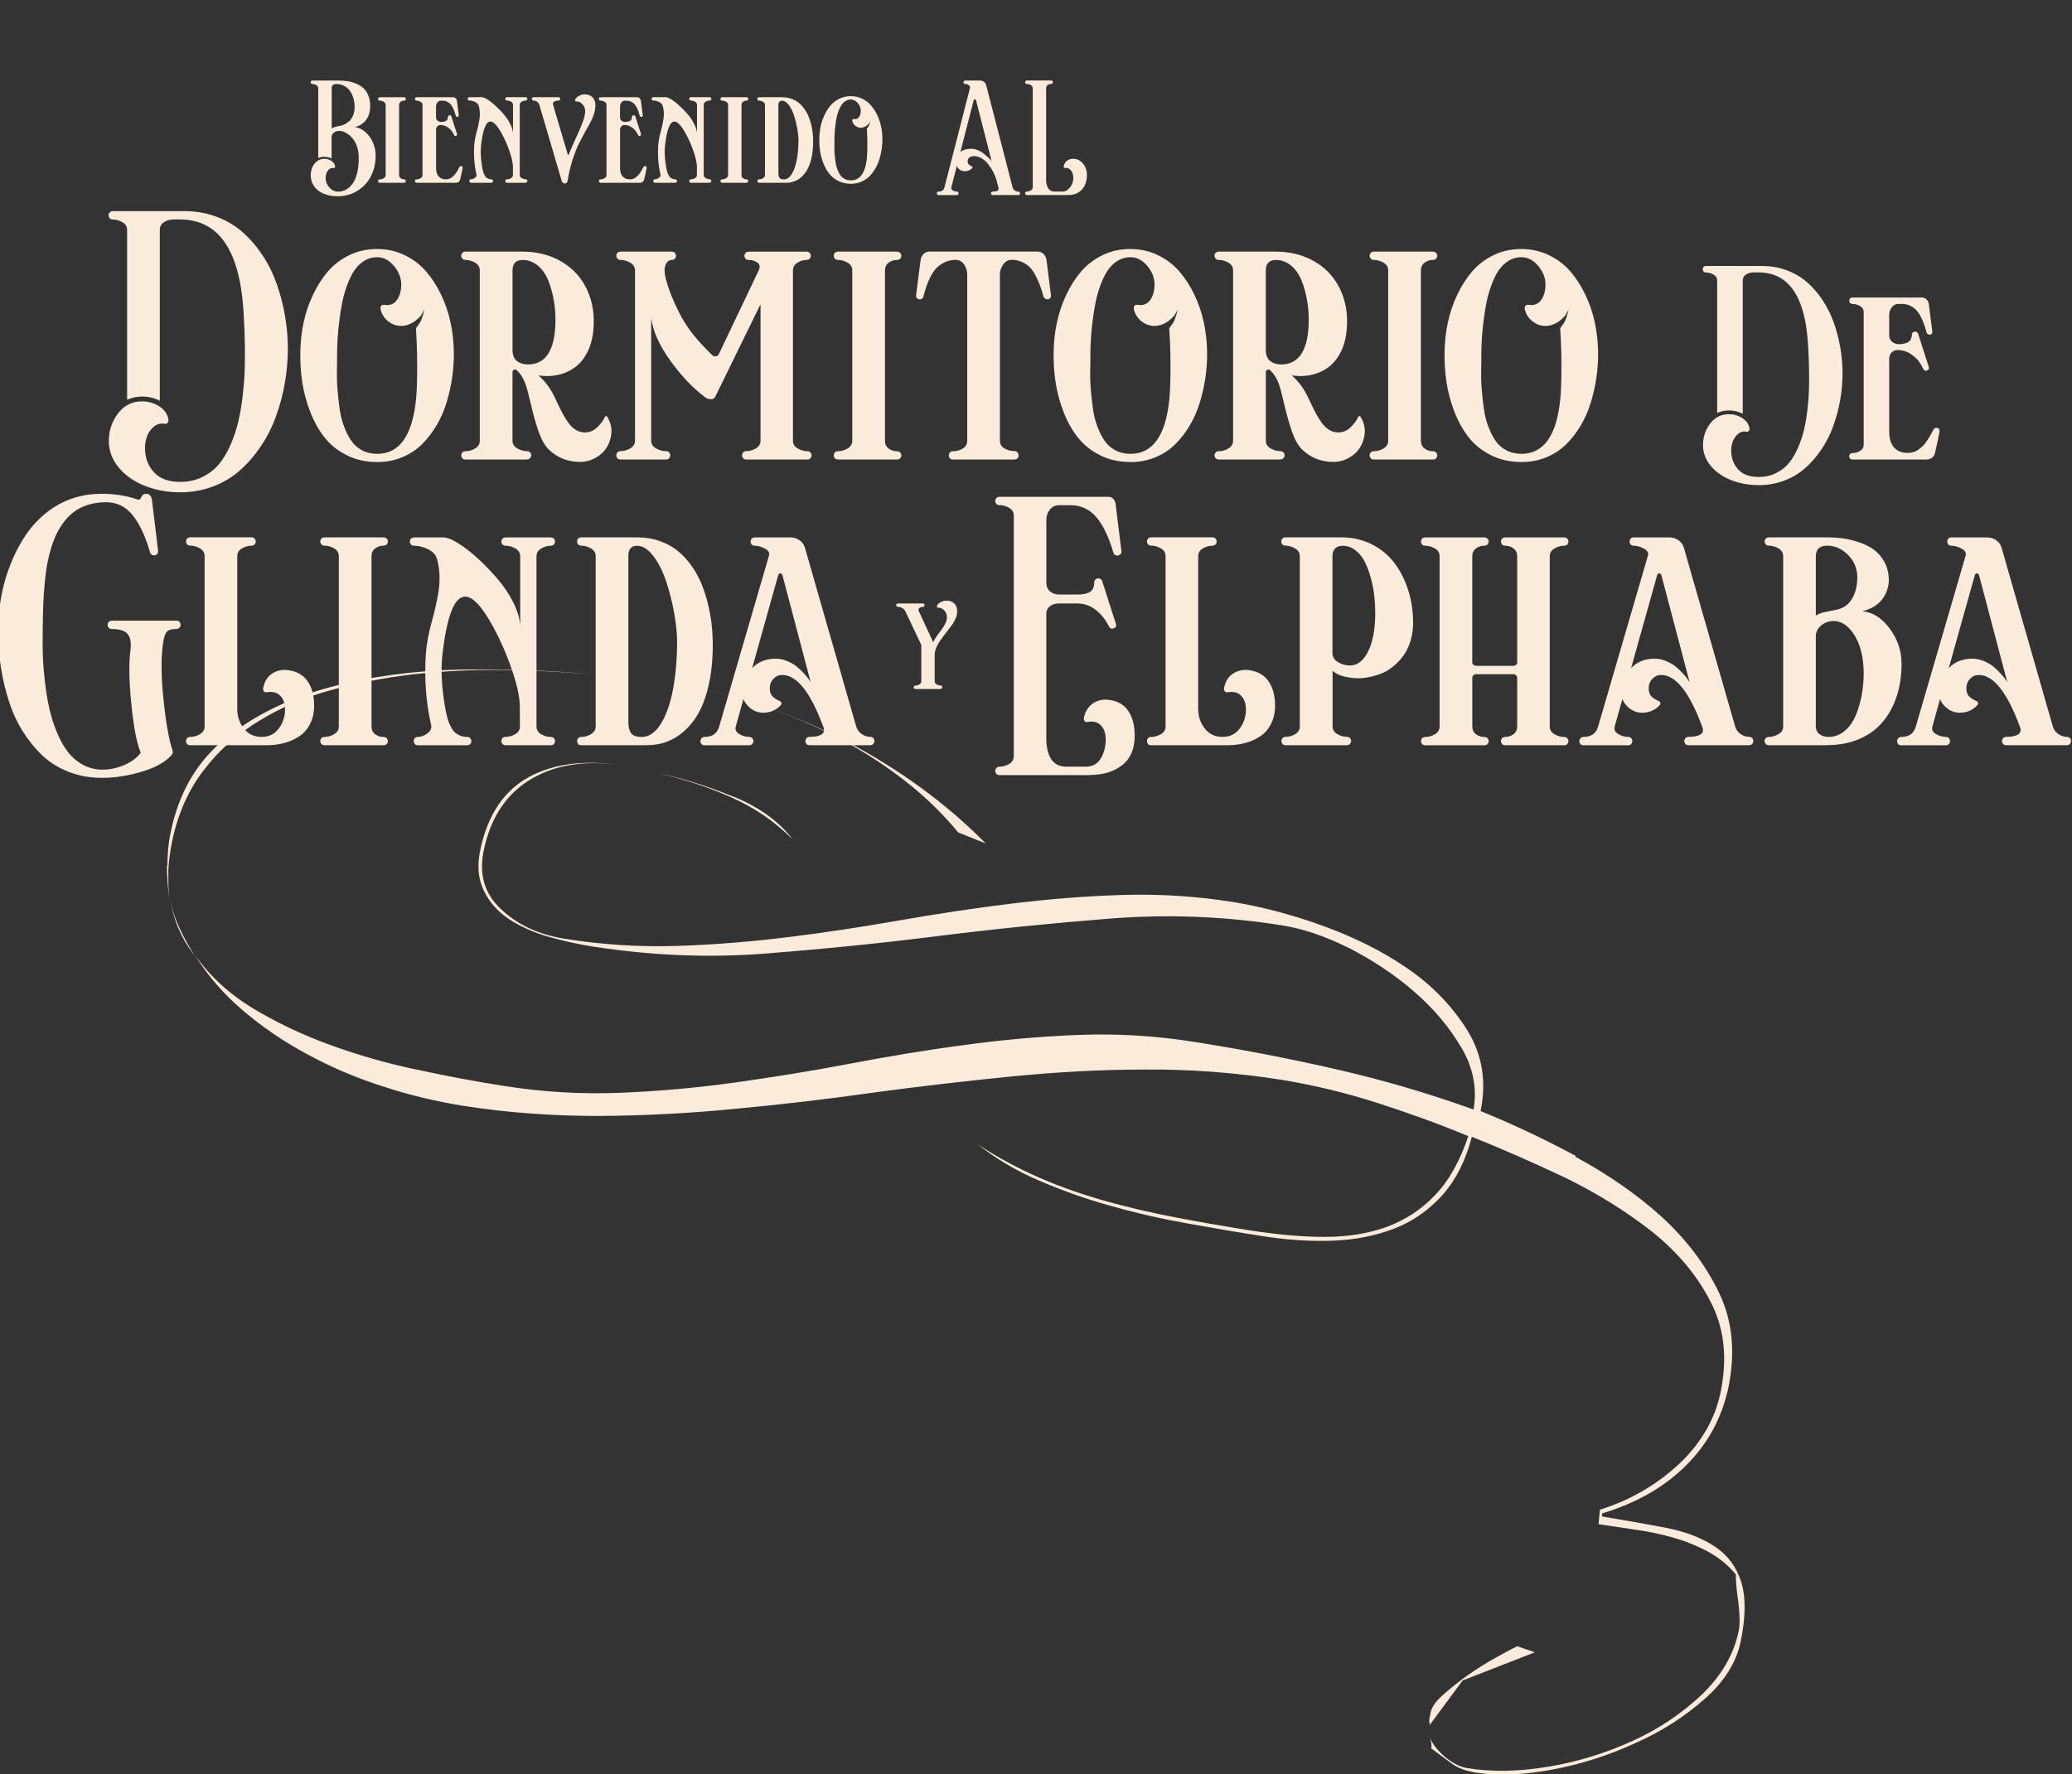<svg width="474" height="406" viewBox="0 0 474 406" fill="none" xmlns="http://www.w3.org/2000/svg">
<rect x="0" y="0" width="474" height="406" fill="#333333" stroke="none"/>
<g clip-path="url(#clip0_1369_5172)">
<path d="M38.299 198.13C38.299 195.61 38.499 192.91 39.099 190.21C40.999 181.07 45.299 173.93 51.899 168.71C58.499 163.49 66.499 159.66 75.599 157.22C84.799 154.78 94.599 153.48 104.999 153.22C115.399 153.05 125.399 153.39 134.899 154.26C128.499 153.74 121.799 153.39 114.999 153.3C108.199 153.21 101.499 153.56 94.799 154.26C88.199 155.04 81.799 156.26 75.699 157.92C69.599 159.57 63.999 162.01 59.099 165.06C54.099 168.11 49.899 171.85 46.499 176.38C43.099 180.82 40.699 186.22 39.399 192.4C38.899 194.84 38.599 197.1 38.499 199.19C38.499 201.37 38.499 203.46 38.699 205.63C38.399 203.11 38.199 200.58 38.199 198.06L38.299 198.15V198.13ZM40.799 212.41C39.899 210.23 39.299 207.97 38.899 205.71C39.299 207.89 39.999 210.06 40.999 212.24C41.999 214.42 43.199 216.59 44.499 218.6C42.899 216.6 41.699 214.51 40.799 212.33V212.42V212.41ZM360.299 264.64C367.699 268.64 374.299 273.17 380.099 278.4C385.799 283.62 390.199 289.46 393.299 295.9C396.399 302.43 396.999 309.57 395.399 317.49C393.899 324.45 390.699 330.37 385.699 335.34C380.699 340.31 374.299 343.96 366.499 346.31V347.01C371.699 347.88 376.699 348.75 381.199 349.62C385.699 350.49 389.399 351.97 392.299 353.89C395.199 355.81 397.199 358.5 398.299 361.9C399.399 365.3 399.399 369.91 398.199 375.66C397.199 380.45 394.399 384.89 389.899 388.81C385.399 392.81 380.099 396.21 373.999 398.91C367.899 401.7 361.699 403.7 355.099 404.92C348.599 406.14 342.799 406.4 337.699 405.62C335.399 405.27 333.499 404.58 332.099 403.53C330.699 402.49 329.099 401.35 327.399 400.05C327.599 399.35 327.399 398.48 327.099 397.44C327.599 399.01 328.799 400.49 330.499 401.97C332.299 403.45 333.999 404.32 335.599 404.58C341.399 405.54 347.599 405.36 354.399 404.23C361.099 403.1 367.499 401.1 373.599 398.31C379.699 395.52 384.899 391.95 389.399 387.69C393.799 383.42 396.599 378.64 397.699 373.41C398.099 371.76 397.999 369.58 397.699 366.88C397.299 364.18 397.099 362 397.099 360.26C395.299 358.08 393.099 356.34 390.699 355.04C388.299 353.74 385.699 352.69 382.999 351.91C380.299 351.13 377.499 350.52 374.499 350.08C371.499 349.64 368.599 349.21 365.699 348.77L365.999 345.46C372.899 343.28 378.799 339.89 383.999 335.1C389.099 330.31 392.299 324.83 393.599 318.65C395.199 310.81 394.499 303.94 391.299 297.84C388.199 291.75 383.699 286.44 377.799 281.73C371.899 277.12 365.299 273.02 357.999 269.45C350.599 265.97 343.499 262.83 336.699 260.13C335.299 265.61 332.999 270.05 329.999 273.45C326.899 276.85 323.299 279.46 318.999 281.11C314.699 282.76 309.999 283.72 304.799 283.9C299.599 284.08 294.099 283.73 288.299 282.77C283.199 281.99 277.699 281.03 271.799 279.98C265.899 278.94 260.099 277.63 254.299 275.98C248.499 274.41 242.999 272.41 237.699 270.15C232.399 267.89 227.799 265.1 223.699 261.88C228.199 264.84 232.899 267.36 237.899 269.54C242.899 271.72 247.999 273.46 253.299 274.94C258.599 276.42 263.999 277.64 269.499 278.68C274.999 279.72 280.499 280.68 285.999 281.55C292.199 282.51 297.899 283.03 303.099 283.03C308.299 283.03 312.999 282.25 317.199 280.77C321.399 279.2 325.199 276.77 328.299 273.46C331.499 270.15 333.999 265.62 335.899 259.97C328.999 257.1 321.899 254.57 314.899 252.31C307.799 250.05 300.599 248.31 293.199 247.09C282.699 245.44 272.299 244.65 261.899 244.74C251.499 244.74 241.099 245.35 230.699 246.39C220.299 247.43 209.899 248.65 199.499 250.05C189.099 251.53 178.699 252.75 168.299 253.71C157.899 254.75 147.499 255.28 137.099 255.36C126.699 255.36 116.299 254.66 105.799 253.01C99.899 252.05 93.899 250.66 87.799 248.66C81.699 246.74 75.999 244.31 70.499 241.35C65.099 238.48 60.099 235.08 55.599 231.25C51.099 227.42 47.499 223.24 44.599 218.54C47.899 223.24 52.299 227.33 57.699 230.64C63.199 233.95 69.199 236.82 75.699 239.17C82.199 241.52 88.899 243.44 95.699 244.83C102.599 246.31 109.099 247.53 115.299 248.49C124.099 249.88 132.899 250.41 141.799 250.06C150.599 249.71 159.399 248.93 168.099 247.71C176.799 246.49 185.499 245.1 194.199 243.44C202.899 241.79 211.599 240.31 220.299 239.17C228.999 237.95 237.799 237.17 246.599 236.82C255.399 236.47 264.199 236.99 273.099 238.39C284.099 240.13 294.999 242.22 305.599 244.66C316.299 247.1 326.699 250.14 337.099 253.89C337.899 249.19 337.099 244.49 334.399 239.87C331.699 235.25 328.199 230.99 323.599 226.99C319.099 223.07 314.099 219.76 308.699 216.98C303.299 214.28 298.199 212.54 293.399 211.76C280.299 209.67 267.199 209.15 253.999 210.19C240.799 211.23 227.699 212.54 214.599 214.19C201.499 215.84 188.399 217.15 175.199 218.19C161.999 219.23 148.899 218.63 135.799 216.62C132.399 216.1 128.899 215.31 125.499 214.36C122.099 213.4 119.099 212.01 116.499 210.36C113.899 208.62 111.999 206.53 110.699 203.83C109.399 201.22 109.099 198.08 109.899 194.34C111.599 186.42 115.299 180.93 120.999 177.8C126.799 174.67 133.999 173.8 142.699 175.19C134.399 173.88 127.399 174.84 121.699 178.15C115.999 181.46 112.299 186.86 110.699 194.43C109.499 199.91 110.799 204.53 114.599 208.01C118.299 211.58 123.199 213.84 129.099 214.8C137.799 216.19 146.299 216.72 154.799 216.45C163.299 216.19 171.699 215.49 180.199 214.45C188.699 213.41 197.199 212.1 205.699 210.62C214.199 209.14 222.699 207.83 231.199 206.79C239.699 205.75 248.199 205.05 256.699 204.79C265.199 204.53 273.699 205.05 282.299 206.44C288.599 207.48 295.399 209.23 302.599 211.84C309.799 214.45 316.299 217.67 322.099 221.68C327.899 225.68 332.399 230.47 335.799 235.96C339.099 241.44 340.099 247.54 338.699 254.24C345.799 257.11 352.999 260.51 360.499 264.51L360.299 264.68V264.64ZM193.299 169.49C205.599 175.93 216.399 183.77 225.499 193L219.199 190.48C215.499 185.95 211.099 181.77 206.199 178.03C201.299 174.29 195.999 170.98 190.299 168.11C184.599 165.24 178.599 162.8 172.399 160.88C166.199 158.96 159.999 157.48 153.799 156.53C167.799 158.79 180.999 163.06 193.299 169.5V169.49ZM167.799 182.28C173.699 184.72 178.199 187.94 181.299 192.03C177.199 187.94 172.499 184.72 167.099 182.37C161.799 180.02 156.199 178.19 150.299 176.89C155.999 178.02 161.799 179.85 167.699 182.29H167.799V182.28ZM326.999 393.32L327.299 391.75C327.599 390.53 328.499 389.23 330.199 387.75C331.899 386.27 333.699 384.79 335.799 383.31C337.899 381.83 339.999 380.52 342.199 379.31C344.399 378.09 345.999 377.22 347.099 376.7L351.099 378.09L334.599 384.53L327.199 394.54V394.89C326.999 394.28 326.899 393.67 326.999 393.32Z" fill="#FBEBDB"/>
<path d="M72.799 36.19V20.21C72.799 19.89 72.649 19.65 72.359 19.48C72.069 19.31 71.759 19.22 71.449 19.22C71.289 19.22 71.169 19.15 71.109 19.02C71.039 18.89 71.039 18.76 71.109 18.63C71.179 18.5 71.289 18.43 71.449 18.43H77.369C78.129 18.43 78.839 18.48 79.499 18.58C80.159 18.68 80.819 18.86 81.459 19.13C82.099 19.4 82.659 19.74 83.119 20.16C83.579 20.58 83.949 21.12 84.239 21.8C84.529 22.47 84.669 23.24 84.679 24.11C84.699 25.51 84.379 26.63 83.729 27.47C83.079 28.31 82.209 28.85 81.119 29.08C81.669 29.11 82.229 29.3 82.799 29.65C83.369 30 83.889 30.46 84.349 31.02C84.809 31.59 85.199 32.27 85.489 33.08C85.789 33.89 85.939 34.72 85.939 35.59C85.939 37.03 85.699 38.35 85.209 39.54C84.729 40.74 84.079 41.72 83.279 42.49C82.479 43.26 81.569 43.86 80.549 44.28C79.529 44.7 78.469 44.91 77.369 44.91C76.339 44.91 75.419 44.78 74.609 44.52C73.799 44.26 73.139 43.91 72.639 43.47C72.139 43.03 71.749 42.53 71.489 41.96C71.229 41.4 71.089 40.79 71.079 40.15C71.079 39.52 71.189 38.91 71.419 38.34C71.659 37.77 72.019 37.29 72.509 36.91C72.999 36.53 73.559 36.34 74.189 36.34C74.779 36.34 75.309 36.49 75.799 36.8C76.289 37.11 76.569 37.52 76.669 38.04C76.689 38.16 76.669 38.26 76.609 38.35C76.549 38.44 76.449 38.47 76.339 38.45C75.949 38.38 75.599 38.47 75.299 38.73C74.999 38.99 74.789 39.3 74.659 39.68C74.529 40.06 74.469 40.43 74.479 40.81C74.499 41.58 74.789 42.29 75.359 42.92C75.929 43.55 76.609 43.87 77.379 43.86C78.019 43.86 78.619 43.69 79.189 43.37C79.749 43.05 80.259 42.58 80.709 41.95C81.159 41.32 81.509 40.47 81.749 39.4C81.989 38.33 82.099 37.1 82.059 35.72C82.039 34.92 81.909 34.17 81.659 33.48C81.419 32.79 81.119 32.23 80.749 31.78C80.389 31.33 79.989 30.96 79.549 30.66C79.109 30.36 78.689 30.15 78.279 30.05C77.869 29.95 77.489 29.93 77.149 30C76.789 30.08 76.479 30.24 76.229 30.48C75.979 30.72 75.859 31.02 75.859 31.37V36.27C75.359 36.01 74.809 35.87 74.199 35.87C73.699 35.87 73.219 35.97 72.779 36.17L72.799 36.19ZM75.889 20.21V29.43C76.159 29.17 76.809 28.95 77.839 28.78C78.179 28.73 78.519 28.61 78.859 28.44C79.199 28.27 79.549 28.03 79.909 27.71C80.269 27.39 80.559 26.95 80.789 26.38C81.019 25.81 81.129 25.16 81.129 24.42C81.129 23.76 81.039 23.13 80.859 22.52C80.679 21.91 80.429 21.35 80.089 20.86C79.759 20.36 79.319 19.97 78.769 19.67C78.219 19.37 77.609 19.22 76.939 19.22C76.229 19.22 75.869 19.55 75.869 20.21H75.889Z" fill="#FBEBDB"/>
<path d="M92.429 41.82H86.879C86.719 41.82 86.599 41.75 86.529 41.62C86.459 41.49 86.459 41.36 86.529 41.23C86.599 41.1 86.719 41.04 86.879 41.04C87.189 41.04 87.489 40.95 87.789 40.78C88.079 40.61 88.229 40.36 88.229 40.04V24.02C88.229 23.7 88.079 23.46 87.789 23.29C87.499 23.12 87.189 23.03 86.879 23.03C86.719 23.03 86.599 22.96 86.529 22.83C86.459 22.7 86.459 22.57 86.529 22.44C86.599 22.31 86.719 22.25 86.879 22.25H92.429C92.599 22.25 92.719 22.31 92.789 22.44C92.859 22.57 92.859 22.7 92.789 22.83C92.719 22.96 92.599 23.03 92.429 23.03C92.139 23.03 91.879 23.12 91.649 23.29C91.419 23.46 91.299 23.7 91.299 24.02V40.04C91.299 40.37 91.419 40.61 91.649 40.78C91.879 40.95 92.139 41.04 92.429 41.04C92.599 41.04 92.719 41.1 92.789 41.23C92.859 41.36 92.859 41.49 92.789 41.62C92.719 41.75 92.599 41.82 92.429 41.82Z" fill="#FBEBDB"/>
<path d="M104.329 41.82H95.309C95.149 41.82 95.029 41.75 94.959 41.62C94.889 41.49 94.889 41.36 94.959 41.23C95.029 41.1 95.149 41.04 95.309 41.04C95.619 41.04 95.919 40.95 96.219 40.78C96.509 40.61 96.659 40.36 96.659 40.04V24.02C96.659 23.7 96.509 23.46 96.219 23.29C95.929 23.12 95.619 23.03 95.309 23.03C95.149 23.03 95.029 22.96 94.959 22.83C94.889 22.7 94.889 22.57 94.959 22.44C95.029 22.31 95.149 22.25 95.309 22.25H103.669C103.889 22.25 104.079 22.33 104.239 22.48C104.389 22.63 104.489 22.81 104.519 23.03L104.949 26.36C104.969 26.47 104.949 26.56 104.879 26.63C104.819 26.7 104.749 26.74 104.669 26.75C104.589 26.75 104.509 26.74 104.429 26.69C104.349 26.64 104.289 26.57 104.259 26.48C104.159 26.11 104.059 25.79 103.969 25.51C103.879 25.23 103.749 24.93 103.569 24.6C103.389 24.27 103.219 24 103.019 23.79C102.819 23.58 102.569 23.4 102.269 23.26C101.969 23.11 101.629 23.04 101.269 23.04H100.879C100.539 23.04 100.259 23.18 100.059 23.45C99.849 23.72 99.749 24.04 99.749 24.41V26.81C99.749 27.16 99.869 27.43 100.109 27.62C100.349 27.81 100.629 27.91 100.939 27.9C101.249 27.89 101.559 27.84 101.869 27.74C102.259 27.59 102.459 27.26 102.489 26.76C102.489 26.54 102.609 26.41 102.829 26.38C103.049 26.35 103.189 26.44 103.249 26.63L104.539 30.64C104.609 30.85 104.539 30.99 104.339 31.07C104.129 31.15 103.989 31.09 103.889 30.91C103.669 30.47 103.469 30.14 103.289 29.91C103.109 29.68 102.849 29.44 102.489 29.18C102.259 29 101.989 28.86 101.679 28.76C101.369 28.66 101.069 28.61 100.789 28.61C100.499 28.61 100.259 28.71 100.059 28.9C99.859 29.09 99.759 29.37 99.759 29.73V38.44C99.759 39.31 99.959 39.96 100.359 40.39C100.759 40.82 101.299 41.04 101.989 41.04C102.239 41.04 102.469 41.01 102.689 40.94C102.909 40.87 103.109 40.77 103.299 40.63C103.489 40.49 103.649 40.36 103.789 40.22C103.929 40.09 104.079 39.91 104.229 39.7C104.379 39.49 104.489 39.31 104.569 39.19C104.649 39.07 104.749 38.89 104.869 38.66C104.989 38.43 105.069 38.29 105.099 38.22C105.209 38.03 105.369 37.96 105.569 38.01C105.769 38.06 105.859 38.21 105.829 38.44C105.749 38.93 105.569 39.79 105.279 41.03C105.229 41.25 105.129 41.44 104.959 41.59C104.789 41.74 104.589 41.81 104.359 41.81L104.329 41.82Z" fill="#FBEBDB"/>
<path d="M120.229 41.82H115.989C115.829 41.82 115.709 41.75 115.639 41.62C115.569 41.49 115.569 41.36 115.639 41.22C115.709 41.09 115.829 41.02 115.989 41.02C116.299 41.02 116.599 40.94 116.899 40.76C117.189 40.59 117.339 40.35 117.339 40.03V38.11C117.319 37.24 117.069 36.1 116.579 34.67C116.089 33.24 115.509 31.93 114.859 30.71C113.809 28.77 112.919 27.81 112.189 27.81C111.179 27.81 110.469 29.62 110.049 33.24C109.899 34.59 109.959 36.14 110.249 37.91C110.289 38.16 110.319 38.35 110.349 38.5C110.379 38.64 110.419 38.84 110.479 39.09C110.539 39.34 110.599 39.54 110.669 39.69C110.739 39.84 110.819 40.01 110.929 40.2C111.039 40.39 111.159 40.54 111.279 40.64C111.399 40.74 111.559 40.83 111.749 40.91C111.939 40.98 112.139 41.02 112.369 41.02C112.539 41.02 112.659 41.09 112.729 41.22C112.799 41.35 112.799 41.48 112.729 41.62C112.659 41.75 112.539 41.82 112.369 41.82H107.749C107.589 41.82 107.469 41.75 107.409 41.62C107.339 41.49 107.339 41.36 107.409 41.22C107.479 41.09 107.589 41.02 107.749 41.02C108.049 41.02 108.349 40.91 108.649 40.68C108.949 40.46 109.059 40.19 108.989 39.88C108.509 37.81 108.339 35.59 108.489 33.23C108.519 32.77 108.589 32.26 108.689 31.71C108.789 31.16 108.909 30.67 109.039 30.21C109.169 29.76 109.289 29.27 109.409 28.74C109.529 28.21 109.619 27.72 109.689 27.27C109.759 26.81 109.789 26.32 109.769 25.79C109.749 25.26 109.679 24.76 109.539 24.27C109.419 23.87 109.139 23.56 108.689 23.34C108.239 23.12 107.799 23.01 107.379 23.01C107.219 23.01 107.099 22.94 107.029 22.81C106.959 22.68 106.959 22.55 107.029 22.42C107.099 22.29 107.219 22.23 107.379 22.23H110.189C110.479 22.23 110.919 22.4 111.479 22.75C112.049 23.09 112.659 23.56 113.309 24.16C113.959 24.75 114.589 25.4 115.189 26.09C115.789 26.79 116.289 27.54 116.709 28.35C117.119 29.16 117.339 29.9 117.359 30.57V24C117.359 23.68 117.209 23.44 116.909 23.27C116.609 23.1 116.299 23.01 115.989 23.01C115.829 23.01 115.709 22.94 115.639 22.81C115.569 22.68 115.569 22.55 115.639 22.42C115.709 22.29 115.829 22.23 115.989 22.23H120.229C120.399 22.23 120.519 22.29 120.589 22.42C120.659 22.55 120.659 22.68 120.589 22.81C120.519 22.94 120.399 23.01 120.229 23.01C119.929 23.01 119.629 23.1 119.339 23.27C119.049 23.44 118.899 23.69 118.899 24.01V40.02C118.899 40.34 119.049 40.58 119.339 40.75C119.629 40.92 119.929 41.01 120.229 41.01C120.399 41.01 120.519 41.08 120.589 41.21C120.659 41.34 120.659 41.47 120.589 41.61C120.519 41.74 120.399 41.81 120.229 41.81V41.82Z" fill="#FBEBDB"/>
<path d="M130.019 40.48L129.829 41.48C129.799 41.62 129.719 41.74 129.599 41.84C129.479 41.94 129.349 41.99 129.209 41.99C129.059 41.99 128.919 41.94 128.789 41.84C128.649 41.74 128.569 41.62 128.529 41.49L123.389 24.01C123.299 23.7 123.119 23.46 122.869 23.28C122.619 23.11 122.349 23.02 122.069 23.02C121.909 23.02 121.789 22.95 121.729 22.82C121.659 22.69 121.669 22.56 121.729 22.43C121.799 22.3 121.919 22.24 122.079 22.24H127.759C127.929 22.24 128.049 22.3 128.119 22.43C128.189 22.56 128.189 22.69 128.119 22.82C128.049 22.95 127.919 23.02 127.749 23.02C127.319 23.02 126.989 23.11 126.749 23.28C126.509 23.45 126.429 23.68 126.519 23.96L129.879 35.33C129.899 35.38 129.919 35.42 129.949 35.44C129.979 35.46 130.009 35.46 130.049 35.44C130.079 35.42 130.109 35.38 130.129 35.33C130.469 34.42 130.989 33.22 131.679 31.73C132.369 30.24 132.909 28.99 133.289 27.98C133.669 26.97 133.869 26.11 133.869 25.43C133.869 24.8 133.649 24.26 133.209 23.81C132.769 23.36 132.309 23.17 131.829 23.22C131.759 23.22 131.699 23.2 131.639 23.15C131.579 23.1 131.559 23.03 131.559 22.95C131.609 22.59 131.869 22.27 132.339 22C132.819 21.73 133.279 21.59 133.719 21.59C134.489 21.59 135.099 21.81 135.539 22.25C135.979 22.69 136.199 23.29 136.199 24.05C136.199 24.74 136.089 25.44 135.859 26.14C135.629 26.84 135.349 27.51 134.989 28.13C134.639 28.75 134.229 29.48 133.759 30.34C133.299 31.19 132.839 32.06 132.399 32.94C131.959 33.82 131.519 34.93 131.079 36.26C130.639 37.59 130.279 38.99 130.009 40.48H130.019Z" fill="#FBEBDB"/>
<path d="M146.419 41.82H137.399C137.239 41.82 137.119 41.75 137.049 41.62C136.979 41.49 136.979 41.36 137.049 41.23C137.119 41.1 137.239 41.04 137.399 41.04C137.709 41.04 138.009 40.95 138.309 40.78C138.599 40.61 138.749 40.36 138.749 40.04V24.02C138.749 23.7 138.599 23.46 138.309 23.29C138.019 23.12 137.709 23.03 137.399 23.03C137.239 23.03 137.119 22.96 137.049 22.83C136.979 22.7 136.979 22.57 137.049 22.44C137.119 22.31 137.239 22.25 137.399 22.25H145.759C145.979 22.25 146.169 22.33 146.329 22.48C146.479 22.63 146.579 22.81 146.609 23.03L147.039 26.36C147.059 26.47 147.039 26.56 146.969 26.63C146.909 26.7 146.839 26.74 146.759 26.75C146.679 26.75 146.599 26.74 146.519 26.69C146.439 26.64 146.379 26.57 146.349 26.48C146.249 26.11 146.149 25.79 146.059 25.51C145.969 25.23 145.839 24.93 145.659 24.6C145.479 24.27 145.309 24 145.109 23.79C144.909 23.58 144.659 23.4 144.359 23.26C144.059 23.11 143.719 23.04 143.359 23.04H142.969C142.629 23.04 142.349 23.18 142.149 23.45C141.939 23.72 141.839 24.04 141.839 24.41V26.81C141.839 27.16 141.959 27.43 142.199 27.62C142.439 27.81 142.719 27.91 143.029 27.9C143.339 27.89 143.649 27.84 143.959 27.74C144.349 27.59 144.549 27.26 144.579 26.76C144.579 26.54 144.699 26.41 144.919 26.38C145.139 26.35 145.279 26.44 145.339 26.63L146.629 30.64C146.699 30.85 146.629 30.99 146.429 31.07C146.219 31.15 146.079 31.09 145.979 30.91C145.759 30.47 145.559 30.14 145.379 29.91C145.199 29.68 144.939 29.44 144.579 29.18C144.349 29 144.079 28.86 143.769 28.76C143.459 28.66 143.159 28.61 142.879 28.61C142.589 28.61 142.349 28.71 142.149 28.9C141.949 29.09 141.849 29.37 141.849 29.73V38.44C141.849 39.31 142.049 39.96 142.449 40.39C142.849 40.82 143.389 41.04 144.079 41.04C144.329 41.04 144.559 41.01 144.779 40.94C144.999 40.87 145.199 40.77 145.389 40.63C145.579 40.49 145.739 40.36 145.879 40.22C146.019 40.09 146.169 39.91 146.319 39.7C146.469 39.49 146.579 39.31 146.659 39.19C146.739 39.07 146.839 38.89 146.959 38.66C147.079 38.43 147.159 38.29 147.189 38.22C147.299 38.03 147.459 37.96 147.659 38.01C147.859 38.06 147.949 38.21 147.919 38.44C147.839 38.93 147.659 39.79 147.369 41.03C147.319 41.25 147.219 41.44 147.049 41.59C146.879 41.74 146.679 41.81 146.449 41.81L146.419 41.82Z" fill="#FBEBDB"/>
<path d="M162.319 41.82H158.079C157.919 41.82 157.799 41.75 157.729 41.62C157.659 41.49 157.659 41.36 157.729 41.22C157.799 41.09 157.919 41.02 158.079 41.02C158.389 41.02 158.689 40.94 158.989 40.76C159.279 40.59 159.429 40.35 159.429 40.03V38.11C159.409 37.24 159.159 36.1 158.669 34.67C158.179 33.24 157.599 31.93 156.949 30.71C155.899 28.77 155.009 27.81 154.279 27.81C153.269 27.81 152.559 29.62 152.139 33.24C151.989 34.59 152.049 36.14 152.339 37.91C152.379 38.16 152.409 38.35 152.439 38.5C152.469 38.64 152.509 38.84 152.569 39.09C152.629 39.34 152.689 39.54 152.759 39.69C152.829 39.84 152.909 40.01 153.019 40.2C153.129 40.39 153.249 40.54 153.369 40.64C153.489 40.74 153.649 40.83 153.839 40.91C154.029 40.98 154.229 41.02 154.459 41.02C154.629 41.02 154.749 41.09 154.819 41.22C154.889 41.35 154.889 41.48 154.819 41.62C154.749 41.75 154.629 41.82 154.459 41.82H149.839C149.679 41.82 149.559 41.75 149.499 41.62C149.429 41.49 149.429 41.36 149.499 41.22C149.569 41.09 149.679 41.02 149.839 41.02C150.139 41.02 150.439 40.91 150.739 40.68C151.039 40.46 151.149 40.19 151.079 39.88C150.599 37.81 150.429 35.59 150.579 33.23C150.609 32.77 150.679 32.26 150.779 31.71C150.879 31.16 150.999 30.67 151.129 30.21C151.259 29.76 151.379 29.27 151.499 28.74C151.619 28.21 151.709 27.72 151.779 27.27C151.849 26.81 151.879 26.32 151.859 25.79C151.839 25.26 151.769 24.76 151.629 24.27C151.509 23.87 151.229 23.56 150.779 23.34C150.329 23.12 149.889 23.01 149.469 23.01C149.309 23.01 149.189 22.94 149.119 22.81C149.049 22.68 149.049 22.55 149.119 22.42C149.189 22.29 149.309 22.23 149.469 22.23H152.279C152.569 22.23 153.009 22.4 153.569 22.75C154.139 23.09 154.749 23.56 155.399 24.16C156.049 24.75 156.679 25.4 157.279 26.09C157.879 26.79 158.379 27.54 158.799 28.35C159.209 29.16 159.429 29.9 159.449 30.57V24C159.449 23.68 159.299 23.44 158.999 23.27C158.699 23.1 158.389 23.01 158.079 23.01C157.919 23.01 157.799 22.94 157.729 22.81C157.659 22.68 157.659 22.55 157.729 22.42C157.799 22.29 157.919 22.23 158.079 22.23H162.319C162.489 22.23 162.609 22.29 162.679 22.42C162.749 22.55 162.749 22.68 162.679 22.81C162.609 22.94 162.489 23.01 162.319 23.01C162.019 23.01 161.719 23.1 161.429 23.27C161.139 23.44 160.989 23.69 160.989 24.01V40.02C160.989 40.34 161.139 40.58 161.429 40.75C161.719 40.92 162.019 41.01 162.319 41.01C162.489 41.01 162.609 41.08 162.679 41.21C162.749 41.34 162.749 41.47 162.679 41.61C162.609 41.74 162.489 41.81 162.319 41.81V41.82Z" fill="#FBEBDB"/>
<path d="M170.759 41.82H165.209C165.049 41.82 164.929 41.75 164.859 41.62C164.789 41.49 164.789 41.36 164.859 41.23C164.929 41.1 165.049 41.04 165.209 41.04C165.519 41.04 165.819 40.95 166.119 40.78C166.409 40.61 166.559 40.36 166.559 40.04V24.02C166.559 23.7 166.409 23.46 166.119 23.29C165.829 23.12 165.519 23.03 165.209 23.03C165.049 23.03 164.929 22.96 164.859 22.83C164.789 22.7 164.789 22.57 164.859 22.44C164.929 22.31 165.049 22.25 165.209 22.25H170.759C170.929 22.25 171.049 22.31 171.119 22.44C171.189 22.57 171.189 22.7 171.119 22.83C171.049 22.96 170.929 23.03 170.759 23.03C170.469 23.03 170.209 23.12 169.979 23.29C169.749 23.46 169.629 23.7 169.629 24.02V40.04C169.629 40.37 169.749 40.61 169.979 40.78C170.209 40.95 170.469 41.04 170.759 41.04C170.929 41.04 171.049 41.1 171.119 41.23C171.189 41.36 171.189 41.49 171.119 41.62C171.049 41.75 170.929 41.82 170.759 41.82Z" fill="#FBEBDB"/>
<path d="M179.859 41.82H173.639C173.479 41.82 173.359 41.75 173.299 41.62C173.229 41.49 173.229 41.36 173.299 41.23C173.369 41.1 173.479 41.04 173.639 41.04C173.949 41.04 174.249 40.95 174.549 40.78C174.849 40.61 174.999 40.36 174.999 40.04V24.02C174.999 23.7 174.849 23.46 174.549 23.29C174.249 23.12 173.949 23.03 173.639 23.03C173.479 23.03 173.359 22.96 173.299 22.83C173.229 22.7 173.229 22.57 173.299 22.44C173.369 22.31 173.479 22.25 173.639 22.25H178.909C179.659 22.25 180.359 22.36 181.009 22.59C181.659 22.82 182.219 23.12 182.689 23.5C183.159 23.88 183.589 24.33 183.969 24.86C184.349 25.39 184.669 25.94 184.919 26.53C185.169 27.11 185.369 27.74 185.539 28.39C185.709 29.04 185.829 29.68 185.899 30.3C185.969 30.92 186.009 31.53 186.019 32.14C186.039 33.76 185.889 35.19 185.569 36.45C185.259 37.7 184.819 38.72 184.249 39.49C183.679 40.26 183.029 40.85 182.289 41.24C181.549 41.63 180.739 41.83 179.869 41.83L179.859 41.82ZM178.069 24.02V39.69C178.069 40.12 178.149 40.45 178.329 40.69C178.499 40.93 178.829 41.05 179.329 41.05C180.019 41.05 180.619 40.64 181.129 39.82C181.639 39 182.019 37.92 182.269 36.59C182.519 35.26 182.649 33.78 182.659 32.14C182.659 31.34 182.569 30.43 182.389 29.41C182.209 28.39 181.959 27.4 181.649 26.44C181.339 25.48 180.929 24.68 180.439 24.02C179.949 23.37 179.429 23.04 178.889 23.04C178.349 23.04 178.079 23.37 178.079 24.02H178.069Z" fill="#FBEBDB"/>
<path d="M194.649 42.05C193.589 42.05 192.629 41.84 191.779 41.41C190.929 40.98 190.229 40.42 189.689 39.73C189.149 39.04 188.699 38.23 188.339 37.3C187.979 36.37 187.739 35.44 187.599 34.5C187.459 33.56 187.399 32.6 187.429 31.62C187.449 30.71 187.549 29.8 187.739 28.9C187.929 28 188.229 27.13 188.619 26.3C189.019 25.46 189.489 24.73 190.039 24.09C190.589 23.46 191.259 22.95 192.049 22.57C192.839 22.19 193.699 22 194.629 22C195.559 22 196.419 22.19 197.209 22.57C197.999 22.95 198.679 23.46 199.229 24.09C199.779 24.73 200.259 25.46 200.659 26.29C201.059 27.12 201.349 27.99 201.549 28.89C201.739 29.79 201.849 30.7 201.859 31.61C201.879 32.41 201.829 33.21 201.709 34.01C201.599 34.81 201.419 35.61 201.189 36.39C200.949 37.18 200.639 37.91 200.239 38.58C199.839 39.26 199.379 39.86 198.859 40.37C198.339 40.88 197.709 41.3 196.989 41.6C196.269 41.9 195.479 42.05 194.639 42.05H194.649ZM198.309 29.45C198.479 29.23 198.599 29.07 198.659 28.97C198.719 28.87 198.789 28.72 198.869 28.51C198.949 28.29 199.029 28.02 199.099 27.69C198.959 27.98 198.839 28.19 198.729 28.32C198.619 28.45 198.449 28.6 198.209 28.79C197.789 29.08 197.359 29.23 196.919 29.24C196.479 29.24 196.069 29.1 195.689 28.8C195.309 28.51 195.069 28.12 194.959 27.65C194.939 27.53 194.959 27.43 195.019 27.35C195.079 27.27 195.169 27.23 195.279 27.25C195.829 27.34 196.239 27.18 196.509 26.8C196.779 26.42 196.919 25.92 196.919 25.34C196.919 24.72 196.689 24.14 196.229 23.59C195.769 23.04 195.239 22.77 194.639 22.77C194.209 22.77 193.809 22.88 193.439 23.11C193.069 23.34 192.759 23.64 192.519 24C192.279 24.36 192.049 24.81 191.849 25.34C191.649 25.87 191.499 26.4 191.389 26.93C191.279 27.46 191.179 28.04 191.109 28.67C191.029 29.29 190.979 29.85 190.949 30.35C190.919 30.85 190.899 31.35 190.889 31.87C190.889 32.36 190.889 32.89 190.879 33.45C190.869 34.01 190.879 34.61 190.929 35.21C190.979 35.81 191.039 36.41 191.119 36.99C191.199 37.57 191.329 38.12 191.519 38.64C191.709 39.16 191.929 39.61 192.189 40C192.449 40.39 192.789 40.7 193.219 40.93C193.649 41.16 194.129 41.27 194.659 41.27C196.759 41.27 197.979 39.55 198.319 36.11C198.409 35.15 198.439 33.73 198.409 31.86C198.389 31.13 198.359 30.33 198.309 29.44V29.45Z" fill="#FBEBDB"/>
<path d="M232.939 44.63H227.099C226.929 44.63 226.809 44.56 226.749 44.43C226.679 44.3 226.689 44.17 226.759 44.03C226.829 43.9 226.949 43.83 227.109 43.83C227.629 43.83 227.999 43.76 228.219 43.62C228.439 43.48 228.499 43.24 228.399 42.91L227.929 41.08C227.759 40.52 227.519 39.95 227.219 39.37C226.919 38.79 226.559 38.22 226.129 37.65C225.709 37.08 225.199 36.62 224.619 36.26C224.039 35.9 223.429 35.72 222.799 35.72C222.359 35.72 222.009 35.83 221.749 36.06C221.489 36.29 221.359 36.56 221.359 36.88C221.359 37.14 221.419 37.36 221.549 37.54C221.679 37.72 221.939 37.9 222.349 38.09C222.419 38.12 222.459 38.18 222.469 38.26C222.479 38.34 222.469 38.41 222.409 38.47C221.949 38.93 221.409 39.17 220.779 39.17C219.859 39.17 219.229 38.77 218.889 37.96L217.629 42.87C217.579 43.08 217.629 43.26 217.779 43.42C217.929 43.57 218.109 43.68 218.309 43.75C218.519 43.81 218.709 43.84 218.909 43.84C219.069 43.84 219.189 43.91 219.249 44.04C219.319 44.17 219.309 44.3 219.239 44.44C219.169 44.57 219.049 44.64 218.889 44.64H214.699C214.539 44.64 214.419 44.57 214.359 44.44C214.289 44.31 214.299 44.18 214.359 44.04C214.429 43.91 214.549 43.84 214.719 43.84C215.439 43.84 215.889 43.52 216.059 42.89L221.899 20.14C221.969 19.88 221.879 19.66 221.619 19.48C221.359 19.3 221.089 19.22 220.809 19.22C220.649 19.22 220.529 19.15 220.459 19.02C220.389 18.89 220.389 18.76 220.459 18.63C220.529 18.5 220.649 18.43 220.809 18.43H224.219C224.539 18.43 224.829 18.52 225.079 18.71C225.339 18.9 225.509 19.14 225.589 19.44L231.649 42.89C231.729 43.18 231.899 43.42 232.149 43.59C232.409 43.76 232.679 43.85 232.959 43.85C233.119 43.85 233.239 43.92 233.299 44.05C233.369 44.18 233.359 44.31 233.299 44.45C233.229 44.58 233.109 44.65 232.939 44.65V44.63ZM226.839 36.86L223.299 23C223.269 22.89 223.219 22.81 223.139 22.77C223.059 22.73 222.979 22.73 222.899 22.77C222.819 22.81 222.759 22.89 222.729 23.01L219.709 34.75C220.349 34.28 221.169 34.04 222.169 34.04C222.639 34.04 223.119 34.14 223.609 34.33C224.099 34.52 224.529 34.76 224.899 35.04C225.269 35.32 225.609 35.6 225.909 35.87C226.209 36.14 226.449 36.38 226.609 36.56L226.839 36.85V36.86Z" fill="#FBEBDB"/>
<path d="M244.328 44.63H234.908C234.748 44.63 234.628 44.56 234.558 44.43C234.488 44.3 234.488 44.17 234.558 44.03C234.628 43.9 234.748 43.83 234.918 43.83C235.228 43.83 235.528 43.74 235.818 43.57C236.108 43.4 236.258 43.15 236.258 42.82V20.19C236.258 19.88 236.108 19.64 235.818 19.47C235.528 19.3 235.218 19.21 234.908 19.21C234.748 19.21 234.628 19.14 234.558 19.01C234.488 18.88 234.488 18.75 234.558 18.62C234.628 18.49 234.748 18.42 234.908 18.42H240.448C240.618 18.42 240.738 18.49 240.808 18.62C240.878 18.75 240.878 18.88 240.808 19.01C240.738 19.14 240.618 19.21 240.448 19.21C240.158 19.21 239.898 19.29 239.668 19.46C239.438 19.63 239.318 19.87 239.318 20.19V41.23C239.318 41.54 239.348 41.84 239.418 42.13C239.488 42.42 239.588 42.7 239.718 42.96C239.848 43.22 240.048 43.43 240.298 43.59C240.548 43.75 240.838 43.83 241.178 43.83H243.108C243.548 43.83 243.958 43.67 244.338 43.34C244.718 43.01 245.008 42.62 245.218 42.17C245.428 41.71 245.538 41.26 245.548 40.8C245.548 40.42 245.498 40.05 245.368 39.67C245.238 39.3 245.028 38.98 244.728 38.73C244.428 38.47 244.088 38.38 243.688 38.44C243.578 38.46 243.488 38.44 243.418 38.34C243.348 38.25 243.318 38.15 243.338 38.03C243.438 37.5 243.688 37.08 244.088 36.78C244.488 36.48 244.978 36.33 245.538 36.33C246.168 36.33 246.738 36.53 247.218 36.91C247.698 37.29 248.068 37.76 248.308 38.33C248.548 38.9 248.658 39.5 248.648 40.14C248.628 41.49 248.238 42.58 247.478 43.4C246.728 44.22 245.678 44.63 244.328 44.63Z" fill="#FBEBDB"/>
<path d="M215.17 157.66H209.42C209.25 157.66 209.13 157.6 209.06 157.47C208.99 157.34 208.99 157.21 209.06 157.08C209.13 156.95 209.25 156.88 209.42 156.88C209.72 156.88 210.02 156.8 210.31 156.62C210.6 156.44 210.75 156.21 210.75 155.89V147.55L207.1 139.86C206.95 139.55 206.72 139.31 206.41 139.13C206.1 138.96 205.77 138.87 205.41 138.87C205.25 138.87 205.13 138.8 205.07 138.67C205 138.54 205 138.41 205.07 138.28C205.14 138.15 205.25 138.09 205.41 138.09H211.11C211.27 138.09 211.39 138.15 211.46 138.28C211.53 138.41 211.53 138.54 211.46 138.67C211.39 138.8 211.27 138.87 211.11 138.87C210.8 138.87 210.54 138.96 210.32 139.13C210.1 139.3 210.06 139.53 210.18 139.81L213.48 146.95C213.73 146.42 214.06 145.88 214.48 145.31C214.9 144.75 215.24 144.27 215.52 143.89C215.8 143.51 216.05 143.08 216.28 142.62C216.51 142.15 216.62 141.7 216.63 141.27C216.63 140.64 216.42 140.1 215.98 139.65C215.54 139.21 215.08 139.01 214.6 139.06C214.53 139.06 214.47 139.04 214.41 138.99C214.35 138.94 214.33 138.87 214.33 138.79C214.38 138.43 214.64 138.11 215.11 137.84C215.59 137.57 216.04 137.43 216.49 137.43C217.26 137.43 217.87 137.65 218.31 138.09C218.75 138.53 218.97 139.13 218.97 139.89C218.97 140.42 218.84 140.98 218.59 141.56C218.34 142.15 218.02 142.69 217.64 143.19C217.26 143.69 216.84 144.23 216.4 144.81C215.96 145.39 215.55 145.93 215.17 146.45C214.79 146.97 214.47 147.53 214.21 148.14C213.95 148.75 213.82 149.34 213.82 149.91V155.87C213.82 156.19 213.97 156.43 214.26 156.6C214.55 156.77 214.86 156.86 215.17 156.86C215.33 156.86 215.45 156.92 215.51 157.05C215.58 157.18 215.58 157.31 215.51 157.44C215.44 157.57 215.33 157.64 215.17 157.64V157.66Z" fill="#FBEBDB"/>
<path d="M25.609 142.02H40.339C40.739 142.02 41.019 142.17 41.189 142.49C41.359 142.81 41.359 143.12 41.189 143.44C41.019 143.76 40.739 143.92 40.339 143.92C39.249 143.94 38.529 144.15 38.179 144.54C37.829 144.93 37.559 145.66 37.379 146.71C36.819 149.97 36.819 154.33 37.379 159.82C37.939 165.3 38.639 169.27 39.469 171.72C39.579 172.13 39.529 172.46 39.299 172.71C37.929 174.33 35.659 175.61 32.499 176.56C29.339 177.51 26.309 177.99 23.41 177.99C20.509 177.99 18.079 177.53 15.719 176.62C13.359 175.71 11.329 174.44 9.639 172.82C7.949 171.2 6.449 169.34 5.149 167.25C3.849 165.15 2.809 162.86 2.019 160.38C1.229 157.9 0.629 155.39 0.229 152.87C-0.171 150.35 -0.401 147.79 -0.431 145.19C-0.471 142.48 -0.271 139.79 0.179 137.12C0.619 134.45 1.339 131.84 2.329 129.3C3.319 126.76 4.519 124.45 5.929 122.37C7.339 120.29 9.069 118.48 11.109 116.94C13.149 115.4 15.389 114.31 17.839 113.67C19.499 113.22 21.29 112.99 23.23 112.99C26.18 112.99 28.929 113.42 31.469 114.29C31.699 114.37 31.869 114.35 32.009 114.23C32.139 114.12 32.239 113.97 32.309 113.78C32.379 113.59 32.509 113.41 32.709 113.24C32.909 113.07 33.169 112.99 33.489 112.99C33.889 112.99 34.19 113.15 34.41 113.47C34.63 113.79 34.749 114.17 34.789 114.6L36.169 126.06C36.189 126.44 36.069 126.72 35.799 126.91C35.539 127.1 35.249 127.14 34.939 127.04C34.629 126.94 34.429 126.72 34.329 126.38C33.219 122.58 31.869 119.72 30.279 117.8C28.689 115.88 26.679 114.92 24.249 114.92C22.729 114.92 21.319 115.13 20.039 115.54C18.759 115.95 17.659 116.53 16.739 117.26C15.819 117.99 14.989 118.88 14.259 119.93C13.529 120.97 12.919 122.09 12.439 123.29C11.959 124.48 11.549 125.79 11.209 127.2C10.869 128.61 10.619 130.02 10.449 131.42C10.279 132.82 10.139 134.28 10.039 135.79C9.939 137.3 9.869 138.73 9.839 140.08C9.809 141.43 9.789 142.77 9.769 144.13V144.84C9.729 146.63 9.749 148.41 9.809 150.17C9.869 151.93 10.029 153.88 10.279 156C10.519 158.12 10.849 160.1 11.249 161.94C11.649 163.78 12.209 165.59 12.929 167.36C13.639 169.13 14.469 170.64 15.409 171.9C16.349 173.16 17.509 174.18 18.879 174.95C20.249 175.72 21.779 176.11 23.449 176.11C25.119 176.11 26.809 175.76 28.449 175.05C30.089 174.34 31.339 173.41 32.199 172.24C31.299 170.13 30.579 166.44 30.049 161.15C29.519 155.86 29.449 151.8 29.819 148.96C30.059 147.27 29.889 146.01 29.279 145.18C28.679 144.35 27.449 143.94 25.609 143.94C25.199 143.94 24.899 143.78 24.73 143.47C24.559 143.16 24.559 142.85 24.73 142.52C24.899 142.2 25.189 142.04 25.609 142.04V142.02Z" fill="#FBEBDB"/>
<path d="M60.889 170.53H43.499C43.099 170.53 42.829 170.37 42.669 170.05C42.509 169.73 42.509 169.42 42.669 169.1C42.829 168.79 43.109 168.63 43.499 168.63C44.249 168.63 44.989 168.42 45.719 168.01C46.439 167.6 46.809 167 46.809 166.23V127.25C46.809 126.48 46.449 125.89 45.719 125.47C44.999 125.06 44.269 124.85 43.529 124.85C43.119 124.85 42.829 124.69 42.669 124.37C42.509 124.05 42.509 123.73 42.679 123.42C42.849 123.11 43.139 122.95 43.559 122.95H57.529C57.929 122.95 58.209 123.11 58.379 123.43C58.549 123.75 58.549 124.07 58.379 124.39C58.209 124.71 57.929 124.87 57.529 124.87C56.779 124.87 56.049 125.08 55.339 125.49C54.629 125.9 54.279 126.5 54.279 127.27V162.24C54.279 163.93 54.779 165.42 55.779 166.7C56.779 167.98 58.129 168.62 59.839 168.62C61.549 168.62 62.829 167.98 63.779 166.69C64.729 165.4 65.209 163.96 65.209 162.36C65.209 161.02 64.849 159.98 64.119 159.21C63.399 158.45 62.359 158.18 60.999 158.41C60.719 158.45 60.499 158.36 60.349 158.16C60.199 157.95 60.149 157.71 60.209 157.43C60.489 155.89 61.229 154.75 62.409 154.03C63.599 153.31 64.969 153.11 66.529 153.45C68.279 153.81 69.609 154.69 70.509 156.09C71.409 157.49 71.859 159.28 71.859 161.47C71.859 163.01 71.559 164.38 70.969 165.58C70.379 166.78 69.569 167.73 68.539 168.43C67.509 169.13 66.359 169.66 65.069 170.01C63.779 170.36 62.379 170.53 60.879 170.53H60.889Z" fill="#FBEBDB"/>
<path d="M87.729 170.53H74.239C73.839 170.53 73.559 170.37 73.389 170.05C73.219 169.73 73.219 169.42 73.389 169.1C73.559 168.78 73.839 168.63 74.239 168.63C74.989 168.63 75.729 168.42 76.439 168C77.149 167.58 77.509 166.98 77.509 166.21V127.26C77.509 126.49 77.149 125.9 76.439 125.48C75.729 125.07 74.989 124.86 74.239 124.86C73.839 124.86 73.559 124.7 73.389 124.38C73.219 124.06 73.219 123.74 73.389 123.43C73.559 123.12 73.839 122.96 74.239 122.96H87.729C88.139 122.96 88.439 123.12 88.609 123.43C88.779 123.74 88.779 124.06 88.609 124.38C88.439 124.7 88.149 124.86 87.729 124.86C87.029 124.86 86.399 125.07 85.839 125.48C85.279 125.89 84.989 126.49 84.989 127.26V166.21C84.989 167 85.269 167.6 85.839 168.02C86.399 168.43 87.029 168.64 87.729 168.64C88.139 168.64 88.439 168.8 88.609 169.11C88.779 169.42 88.779 169.74 88.609 170.06C88.439 170.38 88.149 170.54 87.729 170.54V170.53Z" fill="#FBEBDB"/>
<path d="M125.969 170.53H115.669C115.269 170.53 114.989 170.37 114.819 170.05C114.649 169.73 114.649 169.41 114.819 169.09C114.989 168.77 115.269 168.61 115.669 168.61C116.419 168.61 117.159 168.4 117.869 167.99C118.579 167.58 118.939 166.98 118.939 166.21L118.909 161.55C118.889 159.44 118.279 156.66 117.089 153.2C115.899 149.74 114.499 146.53 112.899 143.58C110.359 138.88 108.199 136.52 106.409 136.52C103.959 136.52 102.229 140.92 101.219 149.73C100.839 153 100.999 156.79 101.699 161.08C101.789 161.68 101.869 162.16 101.939 162.51C102.009 162.86 102.109 163.33 102.259 163.94C102.409 164.54 102.559 165.03 102.709 165.39C102.859 165.76 103.069 166.17 103.329 166.63C103.589 167.09 103.879 167.45 104.189 167.7C104.499 167.95 104.879 168.17 105.329 168.35C105.779 168.53 106.279 168.62 106.829 168.62C107.239 168.62 107.539 168.78 107.709 169.1C107.879 169.42 107.879 169.74 107.709 170.06C107.539 170.38 107.249 170.54 106.829 170.54H95.6C95.2 170.54 94.93 170.38 94.769 170.06C94.609 169.74 94.609 169.42 94.769 169.1C94.93 168.78 95.21 168.62 95.6 168.62C96.329 168.62 97.059 168.35 97.789 167.8C98.509 167.25 98.789 166.61 98.619 165.85C97.449 160.81 97.049 155.42 97.409 149.68C97.49 148.55 97.649 147.32 97.899 146C98.149 144.67 98.439 143.46 98.749 142.36C99.059 141.26 99.359 140.07 99.649 138.79C99.939 137.51 100.169 136.32 100.339 135.21C100.509 134.1 100.579 132.91 100.539 131.63C100.499 130.35 100.309 129.12 99.979 127.93C99.699 126.95 99.009 126.2 97.919 125.67C96.829 125.14 95.769 124.88 94.729 124.88C94.329 124.88 94.049 124.72 93.879 124.4C93.71 124.08 93.71 123.76 93.879 123.45C94.049 123.14 94.329 122.98 94.729 122.98H101.559C102.269 122.98 103.319 123.4 104.709 124.24C106.089 125.08 107.579 126.22 109.169 127.66C110.759 129.1 112.279 130.67 113.739 132.36C115.199 134.05 116.429 135.88 117.419 137.85C118.419 139.82 118.939 141.62 118.999 143.25V127.28C118.999 126.51 118.629 125.92 117.899 125.5C117.169 125.09 116.419 124.88 115.669 124.88C115.269 124.88 114.989 124.72 114.819 124.4C114.649 124.08 114.649 123.76 114.819 123.45C114.989 123.14 115.269 122.98 115.669 122.98H125.969C126.379 122.98 126.679 123.14 126.849 123.45C127.019 123.76 127.019 124.08 126.849 124.4C126.679 124.72 126.389 124.88 125.969 124.88C125.239 124.88 124.509 125.09 123.799 125.52C123.079 125.94 122.729 126.54 122.729 127.31V166.23C122.729 167 123.089 167.59 123.799 168.01C124.509 168.42 125.239 168.63 125.969 168.63C126.379 168.63 126.679 168.79 126.849 169.11C127.019 169.43 127.019 169.75 126.849 170.07C126.679 170.39 126.389 170.55 125.969 170.55V170.53Z" fill="#FBEBDB"/>
<path d="M148.09 170.53H132.96C132.56 170.53 132.29 170.37 132.13 170.05C131.97 169.73 131.97 169.42 132.13 169.1C132.29 168.79 132.57 168.63 132.96 168.63C133.71 168.63 134.45 168.42 135.18 168C135.9 167.58 136.27 166.98 136.27 166.21V127.26C136.27 126.49 135.91 125.9 135.18 125.48C134.46 125.07 133.72 124.86 132.96 124.86C132.56 124.86 132.29 124.7 132.13 124.38C131.97 124.06 131.97 123.74 132.13 123.43C132.29 123.12 132.57 122.96 132.96 122.96H145.77C147.59 122.96 149.29 123.23 150.86 123.78C152.43 124.33 153.79 125.06 154.94 125.98C156.09 126.9 157.13 128 158.06 129.28C158.99 130.56 159.76 131.91 160.36 133.33C160.96 134.75 161.46 136.26 161.87 137.86C162.27 139.46 162.57 141.01 162.75 142.5C162.93 144 163.03 145.49 163.05 146.97C163.09 150.9 162.73 154.39 161.96 157.44C161.2 160.49 160.13 162.95 158.74 164.83C157.36 166.71 155.77 168.13 153.97 169.08C152.17 170.03 150.21 170.51 148.09 170.51V170.53ZM143.75 127.26V165.33C143.75 166.37 143.96 167.17 144.37 167.76C144.78 168.34 145.59 168.63 146.8 168.63C148.47 168.63 149.93 167.63 151.17 165.64C152.41 163.65 153.34 161.03 153.95 157.79C154.56 154.55 154.88 150.95 154.9 146.98C154.9 145.04 154.68 142.83 154.24 140.35C153.8 137.87 153.2 135.46 152.43 133.14C151.66 130.82 150.69 128.86 149.49 127.27C148.29 125.68 147.04 124.89 145.72 124.89C144.4 124.89 143.74 125.68 143.74 127.26H143.75Z" fill="#FBEBDB"/>
<path d="M199.04 170.53H185.24C184.83 170.53 184.53 170.37 184.36 170.05C184.19 169.73 184.2 169.41 184.37 169.09C184.55 168.77 184.85 168.61 185.26 168.61C186.48 168.61 187.38 168.42 187.94 168.05C188.5 167.68 188.65 167.11 188.36 166.36C185.44 158.42 182.3 154.45 178.94 154.45C178.17 154.45 177.5 154.74 176.94 155.33C176.38 155.91 176.09 156.65 176.09 157.53C176.09 158.17 176.24 158.71 176.54 159.14C176.84 159.57 177.49 160.02 178.49 160.47C178.66 160.55 178.75 160.68 178.77 160.88C178.79 161.08 178.72 161.25 178.57 161.4C177.59 162.44 176.39 162.99 174.97 163.08C173.55 163.17 172.31 162.71 171.26 161.7C170.71 161.17 170.32 160.59 170.07 159.97L168.32 166.22C168.11 166.94 168.38 167.52 169.11 167.96C169.84 168.4 170.6 168.62 171.37 168.62C171.78 168.62 172.07 168.78 172.23 169.1C172.39 169.42 172.39 169.74 172.22 170.06C172.05 170.38 171.77 170.54 171.37 170.54H161.17C160.77 170.54 160.5 170.38 160.34 170.06C160.18 169.74 160.19 169.42 160.37 169.1C160.55 168.78 160.84 168.62 161.23 168.62C162.98 168.62 164.08 167.82 164.53 166.22L175.93 127.1C176.1 126.48 175.78 125.95 174.97 125.52C174.16 125.09 173.39 124.87 172.66 124.87C172.26 124.87 171.99 124.71 171.83 124.39C171.67 124.07 171.67 123.75 171.83 123.44C171.99 123.13 172.27 122.97 172.66 122.97H180.8C181.59 122.97 182.29 123.19 182.91 123.62C183.53 124.05 183.94 124.64 184.15 125.37L195.86 166.21C196.07 166.94 196.49 167.52 197.12 167.96C197.75 168.4 198.4 168.61 199.08 168.61C199.48 168.61 199.75 168.77 199.91 169.09C200.07 169.41 200.07 169.73 199.9 170.05C199.73 170.37 199.44 170.53 199.02 170.53H199.04ZM185.45 156.08L179.02 131.72C178.92 131.38 178.75 131.2 178.51 131.2C178.27 131.2 178.1 131.37 178 131.71L172.07 152.87C173.46 151.43 175.26 150.72 177.47 150.72C178.32 150.72 179.16 150.89 179.99 151.23C180.82 151.57 181.51 151.95 182.05 152.36C182.59 152.77 183.14 153.28 183.69 153.87C184.24 154.46 184.61 154.89 184.81 155.15C185.01 155.41 185.2 155.7 185.39 156C185.43 156.04 185.45 156.07 185.45 156.08Z" fill="#FBEBDB"/>
<path d="M249.169 177.36H228.649C228.249 177.36 227.969 177.2 227.799 176.88C227.629 176.56 227.629 176.24 227.799 175.92C227.969 175.6 228.249 175.44 228.649 175.44C229.399 175.44 230.139 175.23 230.849 174.81C231.559 174.39 231.919 173.78 231.919 172.99V117.98C231.919 117.21 231.559 116.62 230.849 116.2C230.139 115.79 229.399 115.58 228.649 115.58C228.249 115.58 227.969 115.43 227.799 115.11C227.629 114.79 227.629 114.48 227.799 114.16C227.969 113.84 228.249 113.68 228.649 113.68H253.629C254.039 113.68 254.399 113.84 254.689 114.16C254.979 114.48 255.159 114.86 255.209 115.29L256.539 126.1C256.579 126.46 256.459 126.73 256.199 126.93C255.939 127.13 255.639 127.18 255.319 127.09C254.999 127 254.789 126.78 254.699 126.44C253.659 122.9 252.379 120.21 250.829 118.37C249.279 116.53 247.279 115.6 244.819 115.6H242.309C241.439 115.6 240.739 115.93 240.189 116.59C239.639 117.25 239.369 118.03 239.369 118.93V133.38C239.369 134.21 239.659 134.86 240.229 135.33C240.799 135.8 241.479 136.04 242.249 136.04H246.479C246.989 136.04 247.439 136.01 247.819 135.96C248.209 135.9 248.609 135.79 249.019 135.62C249.429 135.45 249.749 135.17 249.979 134.77C250.209 134.37 250.319 133.89 250.319 133.3C250.319 132.94 250.449 132.68 250.709 132.51C250.969 132.34 251.259 132.3 251.559 132.4C251.859 132.49 252.059 132.69 252.149 132.99L255.279 142.75C255.449 143.26 255.279 143.6 254.789 143.78C254.289 143.96 253.929 143.82 253.699 143.37C252.949 141.83 251.939 140.56 250.679 139.57C249.419 138.58 248.019 138.09 246.469 138.09H242.209C241.379 138.09 240.699 138.31 240.159 138.74C239.619 139.17 239.359 139.76 239.359 140.49V169.11C239.359 169.88 239.429 170.61 239.559 171.3C239.689 171.99 239.919 172.65 240.239 173.3C240.559 173.95 241.029 174.47 241.639 174.85C242.249 175.23 242.989 175.43 243.859 175.43H248.379C249.919 175.43 251.069 174.8 251.819 173.55C252.569 172.3 252.949 170.85 252.949 169.19C252.949 167.84 252.579 166.77 251.849 165.99C251.119 165.21 250.069 164.95 248.719 165.21C248.459 165.27 248.249 165.19 248.099 164.97C247.949 164.75 247.899 164.5 247.959 164.22C248.299 162.68 249.049 161.55 250.199 160.83C251.359 160.12 252.719 159.92 254.279 160.24C256.029 160.58 257.349 161.46 258.239 162.88C259.129 164.3 259.579 166.11 259.579 168.31C259.579 171.34 258.619 173.6 256.699 175.1C254.779 176.6 252.269 177.34 249.159 177.34L249.169 177.36Z" fill="#FBEBDB"/>
<path d="M280.719 170.53H263.329C262.939 170.53 262.659 170.37 262.499 170.05C262.339 169.73 262.339 169.42 262.499 169.1C262.659 168.79 262.939 168.63 263.329 168.63C264.079 168.63 264.819 168.42 265.549 168.01C266.269 167.6 266.639 167 266.639 166.23V127.25C266.639 126.48 266.279 125.89 265.549 125.47C264.829 125.06 264.099 124.85 263.359 124.85C262.949 124.85 262.659 124.69 262.499 124.37C262.339 124.05 262.339 123.73 262.509 123.42C262.679 123.11 262.969 122.95 263.389 122.95H277.359C277.749 122.95 278.039 123.11 278.209 123.43C278.379 123.75 278.379 124.07 278.209 124.39C278.039 124.71 277.759 124.87 277.359 124.87C276.609 124.87 275.879 125.08 275.169 125.49C274.459 125.9 274.109 126.5 274.109 127.27V162.24C274.109 163.93 274.609 165.42 275.609 166.7C276.609 167.98 277.959 168.62 279.669 168.62C281.379 168.62 282.659 167.98 283.609 166.69C284.559 165.4 285.029 163.96 285.029 162.36C285.029 161.02 284.669 159.98 283.939 159.21C283.219 158.45 282.179 158.18 280.819 158.41C280.539 158.45 280.319 158.36 280.169 158.16C280.019 157.95 279.969 157.71 280.029 157.43C280.309 155.89 281.049 154.75 282.229 154.03C283.419 153.31 284.789 153.11 286.349 153.45C288.099 153.81 289.429 154.69 290.329 156.09C291.229 157.49 291.689 159.28 291.689 161.47C291.689 163.01 291.389 164.38 290.799 165.58C290.209 166.78 289.399 167.73 288.369 168.43C287.339 169.13 286.189 169.66 284.899 170.01C283.609 170.36 282.209 170.53 280.709 170.53H280.719Z" fill="#FBEBDB"/>
<path d="M308.069 170.53H294.099C293.709 170.53 293.429 170.37 293.269 170.05C293.109 169.73 293.109 169.41 293.269 169.09C293.429 168.77 293.709 168.61 294.099 168.61C294.849 168.61 295.579 168.4 296.289 167.99C296.999 167.58 297.349 166.98 297.349 166.21V127.29C297.349 126.52 296.989 125.92 296.279 125.5C295.569 125.08 294.829 124.86 294.079 124.86C293.689 124.86 293.399 124.7 293.229 124.38C293.059 124.06 293.059 123.74 293.229 123.43C293.399 123.12 293.679 122.96 294.079 122.96H306.869C309.389 122.96 311.699 123.49 313.799 124.54C315.899 125.59 317.629 127.02 318.989 128.82C320.349 130.62 321.409 132.69 322.149 135.04C322.889 137.39 323.269 139.88 323.269 142.49C323.269 143.92 323.079 145.27 322.709 146.55C322.329 147.83 321.809 148.95 321.129 149.91C320.449 150.87 319.649 151.73 318.719 152.49C317.789 153.25 316.779 153.84 315.689 154.24C314.599 154.64 313.439 154.93 312.199 155.1C310.969 155.27 309.719 155.23 308.459 154.99C306.859 154.75 305.659 154.24 304.849 153.47V166.2C304.849 166.97 305.209 167.56 305.919 167.98C306.629 168.39 307.359 168.6 308.089 168.6C308.499 168.6 308.799 168.76 308.959 169.08C309.129 169.4 309.129 169.72 308.959 170.04C308.789 170.36 308.499 170.52 308.089 170.52L308.069 170.53ZM304.819 127.26V149.39C304.819 150.18 305.129 150.81 305.749 151.28C306.369 151.75 307.119 152.06 308.009 152.21C309.999 152.55 311.599 151.62 312.789 149.43C313.989 147.24 314.589 144.21 314.609 140.36C314.609 139.08 314.539 137.77 314.399 136.44C314.259 135.1 313.999 133.74 313.619 132.33C313.239 130.93 312.779 129.69 312.239 128.6C311.689 127.52 310.979 126.63 310.089 125.93C309.209 125.23 308.219 124.89 307.129 124.89C306.409 124.89 305.849 125.09 305.439 125.5C305.029 125.9 304.819 126.49 304.819 127.26Z" fill="#FBEBDB"/>
<path d="M357.83 170.53H344.34C343.95 170.53 343.66 170.37 343.49 170.05C343.32 169.73 343.32 169.42 343.49 169.1C343.66 168.79 343.94 168.63 344.34 168.63C345.04 168.63 345.67 168.42 346.23 168.01C346.79 167.6 347.08 166.99 347.08 166.2V155.11C347.08 154.88 346.99 154.69 346.81 154.52C346.63 154.35 346.43 154.27 346.2 154.27H337.68C337.43 154.27 337.23 154.35 337.06 154.51C336.89 154.67 336.81 154.87 336.81 155.12V166.21C336.81 167 337.09 167.6 337.66 168.02C338.22 168.43 338.85 168.64 339.55 168.64C339.96 168.64 340.26 168.8 340.43 169.11C340.6 169.42 340.6 169.74 340.43 170.06C340.26 170.38 339.97 170.54 339.55 170.54H326.03C325.64 170.54 325.36 170.38 325.2 170.06C325.04 169.74 325.04 169.43 325.2 169.11C325.36 168.8 325.64 168.64 326.03 168.64C326.8 168.64 327.54 168.43 328.26 168.01C328.98 167.59 329.33 166.99 329.33 166.22V127.27C329.33 126.5 328.97 125.91 328.24 125.49C327.52 125.08 326.78 124.87 326.02 124.87C325.63 124.87 325.35 124.71 325.19 124.39C325.03 124.07 325.03 123.75 325.19 123.44C325.35 123.13 325.63 122.97 326.02 122.97H339.54C339.95 122.97 340.25 123.13 340.42 123.44C340.59 123.75 340.59 124.07 340.42 124.39C340.25 124.71 339.96 124.87 339.54 124.87C338.84 124.87 338.21 125.08 337.65 125.49C337.09 125.9 336.8 126.5 336.8 127.27V151.57C336.8 151.8 336.89 151.98 337.07 152.13C337.25 152.28 337.45 152.36 337.68 152.36H346.2C346.43 152.36 346.63 152.29 346.81 152.13C346.99 151.98 347.08 151.79 347.08 151.57V127.27C347.08 126.5 346.8 125.91 346.23 125.49C345.67 125.08 345.03 124.87 344.34 124.87C343.95 124.87 343.66 124.71 343.49 124.39C343.32 124.07 343.32 123.75 343.49 123.44C343.66 123.13 343.94 122.97 344.34 122.97H357.83C358.23 122.97 358.51 123.13 358.68 123.44C358.85 123.75 358.85 124.07 358.68 124.39C358.51 124.71 358.23 124.87 357.83 124.87C357.08 124.87 356.34 125.08 355.62 125.49C354.9 125.9 354.53 126.5 354.53 127.27V166.22C354.53 166.99 354.89 167.59 355.62 168.01C356.34 168.43 357.08 168.64 357.83 168.64C358.23 168.64 358.51 168.8 358.68 169.11C358.85 169.42 358.85 169.74 358.68 170.06C358.51 170.38 358.23 170.54 357.83 170.54V170.53Z" fill="#FBEBDB"/>
<path d="M400.11 170.53H386.31C385.9 170.53 385.6 170.37 385.43 170.05C385.26 169.73 385.27 169.41 385.44 169.09C385.62 168.77 385.91 168.61 386.33 168.61C387.55 168.61 388.45 168.42 389.01 168.05C389.57 167.68 389.72 167.11 389.43 166.36C386.51 158.42 383.37 154.45 380.01 154.45C379.24 154.45 378.57 154.74 378.01 155.33C377.45 155.91 377.16 156.65 377.16 157.53C377.16 158.17 377.31 158.71 377.61 159.14C377.91 159.57 378.56 160.02 379.56 160.47C379.73 160.55 379.82 160.68 379.84 160.88C379.86 161.08 379.79 161.25 379.64 161.4C378.66 162.44 377.46 162.99 376.04 163.08C374.62 163.17 373.38 162.71 372.33 161.7C371.78 161.17 371.39 160.59 371.14 159.97L369.39 166.22C369.18 166.94 369.45 167.52 370.18 167.96C370.91 168.4 371.67 168.62 372.44 168.62C372.85 168.62 373.14 168.78 373.3 169.1C373.46 169.42 373.46 169.74 373.29 170.06C373.12 170.38 372.84 170.54 372.44 170.54H362.24C361.84 170.54 361.57 170.38 361.41 170.06C361.25 169.74 361.26 169.42 361.44 169.1C361.62 168.78 361.91 168.62 362.3 168.62C364.05 168.62 365.15 167.82 365.6 166.22L377 127.1C377.17 126.48 376.85 125.95 376.04 125.52C375.23 125.09 374.46 124.87 373.73 124.87C373.33 124.87 373.06 124.71 372.9 124.39C372.74 124.07 372.74 123.75 372.9 123.44C373.06 123.13 373.34 122.97 373.73 122.97H381.87C382.66 122.97 383.36 123.19 383.98 123.62C384.6 124.05 385.01 124.64 385.22 125.37L396.93 166.21C397.14 166.94 397.55 167.52 398.19 167.96C398.82 168.39 399.47 168.61 400.15 168.61C400.55 168.61 400.82 168.77 400.98 169.09C401.14 169.41 401.14 169.73 400.97 170.05C400.8 170.37 400.51 170.53 400.09 170.53H400.11ZM386.52 156.08L380.09 131.72C379.99 131.38 379.82 131.2 379.58 131.2C379.34 131.2 379.17 131.37 379.07 131.71L373.14 152.87C374.53 151.43 376.33 150.72 378.54 150.72C379.39 150.72 380.23 150.89 381.06 151.23C381.89 151.57 382.58 151.95 383.12 152.36C383.66 152.77 384.21 153.28 384.76 153.87C385.31 154.46 385.68 154.89 385.88 155.15C386.08 155.41 386.27 155.7 386.46 156C386.5 156.04 386.52 156.07 386.52 156.08Z" fill="#FBEBDB"/>
<path d="M417.939 170.53H404.649C404.259 170.53 403.969 170.37 403.799 170.05C403.629 169.73 403.629 169.42 403.799 169.1C403.969 168.79 404.249 168.63 404.649 168.63C405.379 168.63 406.109 168.42 406.839 168C407.569 167.58 407.929 166.99 407.929 166.24V127.26C407.929 126.49 407.569 125.9 406.859 125.48C406.149 125.07 405.409 124.86 404.659 124.86C404.269 124.86 403.979 124.7 403.809 124.38C403.639 124.06 403.639 123.74 403.809 123.43C403.979 123.12 404.259 122.96 404.659 122.96H418.149C419.219 122.96 420.299 123.03 421.369 123.16C422.439 123.29 423.609 123.56 424.869 123.95C426.129 124.35 427.249 124.85 428.209 125.46C429.179 126.07 430.019 126.92 430.739 128C431.449 129.08 431.889 130.32 432.039 131.71C432.249 133.54 431.859 135.21 430.869 136.73C429.879 138.25 428.279 139.3 426.059 139.86C428.469 140.1 430.559 141.45 432.339 143.88C434.119 146.32 435.009 148.98 435.009 151.88C435.009 154.53 434.649 156.97 433.939 159.2C433.229 161.43 432.179 163.39 430.789 165.08C429.409 166.77 427.619 168.1 425.429 169.06C423.239 170.02 420.749 170.5 417.969 170.5L417.939 170.53ZM415.399 127.26V140.89C415.569 140.72 415.859 140.56 416.279 140.41C416.689 140.26 417.069 140.15 417.419 140.07C417.769 140 418.259 139.9 418.899 139.77C419.539 139.65 419.969 139.56 420.199 139.5C421.719 139.18 422.889 138.34 423.689 136.99C424.489 135.64 424.889 133.98 424.889 132.02C424.849 130.01 424.129 128.31 422.719 126.93C421.309 125.55 419.739 124.86 418.009 124.86C416.279 124.86 415.409 125.66 415.409 127.26H415.399ZM415.399 145.61V166.24C415.399 166.99 415.689 167.58 416.259 168C416.829 168.42 417.499 168.63 418.249 168.63C419.679 168.63 420.949 168.16 422.049 167.21C423.149 166.26 423.999 165.03 424.599 163.53C425.199 162.02 425.639 160.47 425.929 158.86C426.209 157.25 426.349 155.65 426.349 154.05C426.329 150.29 425.549 147.27 424.009 145C422.469 142.73 420.649 141.8 418.559 142.19C417.679 142.38 416.929 142.78 416.319 143.39C415.709 144 415.399 144.74 415.399 145.61Z" fill="#FBEBDB"/>
<path d="M472.78 170.53H458.98C458.57 170.53 458.27 170.37 458.1 170.05C457.93 169.73 457.929 169.41 458.109 169.09C458.289 168.77 458.59 168.61 459 168.61C460.22 168.61 461.12 168.42 461.68 168.05C462.24 167.68 462.39 167.11 462.1 166.36C459.18 158.42 456.04 154.45 452.68 154.45C451.91 154.45 451.24 154.74 450.68 155.33C450.12 155.91 449.829 156.65 449.829 157.53C449.829 158.17 449.98 158.71 450.28 159.14C450.58 159.57 451.23 160.02 452.23 160.47C452.4 160.55 452.49 160.68 452.51 160.88C452.53 161.08 452.46 161.25 452.31 161.4C451.33 162.44 450.129 162.99 448.709 163.08C447.289 163.17 446.05 162.71 445 161.7C444.46 161.17 444.06 160.59 443.82 159.97L442.07 166.22C441.86 166.94 442.129 167.52 442.859 167.96C443.589 168.4 444.35 168.62 445.12 168.62C445.53 168.62 445.82 168.78 445.98 169.1C446.14 169.42 446.14 169.74 445.97 170.06C445.8 170.38 445.52 170.54 445.12 170.54H434.92C434.53 170.54 434.25 170.38 434.09 170.06C433.93 169.74 433.94 169.42 434.12 169.1C434.3 168.78 434.59 168.62 434.98 168.62C436.73 168.62 437.83 167.82 438.28 166.22L449.68 127.1C449.85 126.48 449.53 125.95 448.72 125.52C447.91 125.09 447.14 124.87 446.41 124.87C446.01 124.87 445.739 124.71 445.579 124.39C445.419 124.07 445.419 123.75 445.579 123.44C445.739 123.13 446.02 122.97 446.41 122.97H454.549C455.339 122.97 456.04 123.19 456.66 123.62C457.28 124.05 457.69 124.64 457.9 125.37L469.609 166.21C469.819 166.94 470.24 167.52 470.87 167.96C471.5 168.39 472.15 168.61 472.83 168.61C473.23 168.61 473.499 168.77 473.659 169.09C473.819 169.41 473.82 169.73 473.65 170.05C473.48 170.37 473.19 170.53 472.77 170.53H472.78ZM459.19 156.08L452.76 131.72C452.66 131.38 452.49 131.2 452.25 131.2C452.01 131.2 451.839 131.37 451.739 131.71L445.81 152.87C447.2 151.43 449.009 150.72 451.209 150.72C452.059 150.72 452.9 150.89 453.73 151.23C454.56 151.57 455.25 151.95 455.79 152.36C456.33 152.77 456.88 153.28 457.43 153.87C457.98 154.46 458.349 154.89 458.549 155.15C458.749 155.41 458.94 155.7 459.13 156C459.17 156.04 459.19 156.07 459.19 156.08Z" fill="#FBEBDB"/>
<path d="M29.079 91.46V52.6C29.079 51.85 28.72 51.26 28.009 50.85C27.29 50.44 26.57 50.23 25.84 50.23C25.43 50.23 25.13 50.07 24.959 49.75C24.79 49.43 24.79 49.11 24.959 48.79C25.13 48.47 25.419 48.31 25.84 48.31H42.179C44.83 48.31 47.309 48.75 49.599 49.62C51.9 50.49 53.889 51.69 55.599 53.22C57.3 54.74 58.819 56.52 60.139 58.54C61.469 60.56 62.539 62.75 63.359 65.12C64.18 67.48 64.799 69.9 65.219 72.37C65.639 74.84 65.85 77.33 65.85 79.83C65.85 82.33 65.62 85.06 65.159 87.66C64.7 90.27 64.029 92.8 63.139 95.25C62.26 97.71 61.109 99.98 59.7 102.08C58.289 104.18 56.7 106.02 54.929 107.6C53.16 109.18 51.099 110.42 48.749 111.31C46.4 112.2 43.9 112.65 41.239 112.65C38.359 112.65 35.679 112.17 33.209 111.2C30.739 110.23 28.739 108.85 27.23 107.07C25.72 105.28 24.939 103.29 24.899 101.09C24.86 98.68 25.54 96.54 26.95 94.66C28.349 92.78 30.2 91.84 32.499 91.84C33.929 91.84 35.239 92.22 36.419 92.97C37.609 93.72 38.309 94.73 38.539 95.99C38.58 96.27 38.51 96.52 38.34 96.74C38.169 96.96 37.95 97.04 37.69 96.98C36.73 96.81 35.889 97.04 35.16 97.66C34.44 98.28 33.91 99.05 33.59 99.96C33.27 100.87 33.13 101.79 33.169 102.71C33.23 104.87 33.919 106.68 35.26 108.11C36.599 109.55 38.59 110.27 41.239 110.27C43.099 110.27 44.8 109.89 46.319 109.14C47.84 108.39 49.109 107.4 50.12 106.18C51.13 104.96 52.01 103.47 52.77 101.71C53.529 99.95 54.12 98.19 54.529 96.42C54.94 94.65 55.27 92.71 55.52 90.59C55.76 88.47 55.919 86.57 55.969 84.89C56.029 83.21 56.039 81.46 56.029 79.65C55.94 73.65 55.639 69.1 55.15 66.02C53.779 57.35 50.389 52.25 44.989 50.72C43.8 50.38 42.52 50.21 41.15 50.21H39.77C38.919 50.21 38.179 50.42 37.529 50.83C36.88 51.24 36.559 51.84 36.559 52.61V91.7C35.34 91.06 33.98 90.74 32.499 90.74C31.299 90.74 30.16 90.99 29.09 91.47L29.079 91.46Z" fill="#FBEBDB"/>
<path d="M86.259 105.72C83.679 105.72 81.359 105.2 79.289 104.15C77.219 103.11 75.529 101.74 74.209 100.06C72.889 98.38 71.799 96.41 70.939 94.16C70.069 91.91 69.469 89.64 69.129 87.34C68.789 85.04 68.649 82.71 68.709 80.34C68.749 78.12 68.999 75.92 69.469 73.74C69.939 71.56 70.659 69.45 71.619 67.42C72.579 65.39 73.729 63.6 75.059 62.06C76.399 60.52 78.029 59.29 79.959 58.36C81.889 57.44 83.979 56.98 86.239 56.98C88.499 56.98 90.589 57.44 92.519 58.36C94.449 59.28 96.079 60.51 97.429 62.06C98.769 63.6 99.929 65.39 100.899 67.41C101.869 69.43 102.589 71.54 103.059 73.73C103.529 75.92 103.779 78.13 103.819 80.35C103.859 82.29 103.739 84.23 103.469 86.18C103.199 88.13 102.769 90.06 102.199 91.97C101.629 93.88 100.849 95.66 99.889 97.3C98.919 98.95 97.799 100.4 96.529 101.66C95.259 102.92 93.749 103.91 91.989 104.64C90.229 105.37 88.329 105.73 86.279 105.73L86.259 105.72ZM95.149 75.1C95.559 74.55 95.849 74.17 95.999 73.94C96.149 73.71 96.319 73.34 96.519 72.81C96.719 72.28 96.899 71.62 97.069 70.81C96.729 71.53 96.439 72.04 96.179 72.35C95.929 72.66 95.509 73.04 94.919 73.49C93.899 74.21 92.859 74.57 91.789 74.58C90.719 74.58 89.719 74.24 88.809 73.52C87.899 72.81 87.309 71.87 87.049 70.73C86.989 70.45 87.049 70.2 87.189 70C87.329 69.8 87.549 69.71 87.809 69.75C89.149 69.96 90.139 69.59 90.799 68.65C91.459 67.71 91.789 66.52 91.789 65.09C91.789 63.58 91.229 62.17 90.119 60.84C89.009 59.51 87.719 58.85 86.249 58.85C85.199 58.85 84.219 59.13 83.329 59.68C82.439 60.24 81.689 60.96 81.089 61.85C80.489 62.74 79.949 63.83 79.469 65.11C78.989 66.39 78.609 67.68 78.339 68.98C78.069 70.28 77.839 71.69 77.649 73.2C77.459 74.71 77.329 76.07 77.249 77.28C77.169 78.48 77.129 79.72 77.109 80.98C77.129 82.17 77.109 83.45 77.079 84.83C77.039 86.21 77.079 87.64 77.209 89.11C77.329 90.58 77.489 92.02 77.679 93.43C77.869 94.84 78.189 96.18 78.649 97.44C79.109 98.7 79.659 99.81 80.289 100.76C80.919 101.71 81.749 102.46 82.789 103.02C83.819 103.58 84.989 103.85 86.289 103.85C91.389 103.85 94.349 99.67 95.179 91.32C95.409 88.99 95.479 85.54 95.409 80.99C95.369 79.22 95.289 77.26 95.159 75.12L95.149 75.1Z" fill="#FBEBDB"/>
<path d="M120.519 105.15H106.489C106.089 105.15 105.809 104.99 105.639 104.67C105.469 104.35 105.469 104.04 105.639 103.72C105.809 103.4 106.089 103.25 106.489 103.25C107.239 103.25 107.979 103.04 108.689 102.62C109.399 102.2 109.759 101.6 109.759 100.83V61.88C109.759 61.11 109.399 60.52 108.689 60.1C107.979 59.69 107.239 59.48 106.489 59.48C106.089 59.48 105.809 59.32 105.639 59C105.469 58.68 105.469 58.36 105.639 58.05C105.809 57.74 106.089 57.58 106.489 57.58H119.469C122.909 57.58 125.929 58.36 128.529 59.91C131.129 61.46 133.059 63.61 134.329 66.36C135.599 69.11 136.069 72.19 135.729 75.62C135.539 77.56 135.069 79.26 134.299 80.71C133.539 82.17 132.579 83.31 131.439 84.12C130.289 84.94 129.019 85.5 127.619 85.8C126.219 86.1 124.749 86.14 123.199 85.91C124.419 86.98 125.449 88.25 126.279 89.72C126.559 90.21 126.929 90.95 127.389 91.95C127.849 92.95 128.259 93.79 128.629 94.49C128.999 95.19 129.439 95.91 129.959 96.65C130.479 97.39 131.059 97.96 131.709 98.36C132.359 98.76 133.069 98.95 133.839 98.95C134.869 98.95 135.799 98.56 136.619 97.78C137.439 97 138.039 96.19 138.409 95.34C138.449 95.26 138.519 95.22 138.639 95.21C138.749 95.21 138.829 95.23 138.869 95.31C139.619 96.53 139.959 97.76 139.869 98.99C139.779 100.22 139.439 101.34 138.829 102.33C138.219 103.33 137.359 104.14 136.259 104.76C135.159 105.38 133.969 105.69 132.689 105.69C129.849 105.69 127.449 104.73 125.489 102.81C124.609 101.93 123.839 100.56 123.199 98.72C122.559 96.88 121.979 94.8 121.449 92.5C120.919 90.2 120.499 88.62 120.179 87.77C119.729 86.53 119.069 85.5 118.199 84.69C118.009 84.52 117.799 84.49 117.579 84.61C117.349 84.72 117.239 84.9 117.239 85.15V100.81C117.239 101.58 117.599 102.18 118.329 102.6C119.049 103.02 119.779 103.23 120.519 103.23C120.929 103.23 121.229 103.39 121.399 103.7C121.569 104.01 121.569 104.33 121.399 104.65C121.229 104.97 120.939 105.13 120.519 105.13V105.15ZM117.249 61.86V80.06C117.249 81.21 117.569 82.05 118.209 82.57C118.849 83.1 119.679 83.37 120.689 83.39C124.869 83.43 126.989 80.12 127.069 73.46C127.089 71.9 126.969 70.34 126.699 68.78C126.439 67.22 126.029 65.72 125.469 64.29C124.909 62.86 124.119 61.7 123.089 60.82C122.059 59.94 120.859 59.49 119.509 59.49C118.789 59.49 118.239 59.69 117.839 60.1C117.439 60.5 117.249 61.09 117.249 61.86Z" fill="#FBEBDB"/>
<path d="M184.7 105.15H170.73C170.33 105.15 170.05 104.99 169.88 104.67C169.71 104.35 169.71 104.03 169.88 103.71C170.05 103.39 170.33 103.23 170.73 103.23C171.48 103.23 172.21 103.02 172.92 102.61C173.63 102.2 173.98 101.6 173.98 100.83V69.62L163.65 90.73C163.46 91.14 163.12 91.35 162.62 91.35C162.12 91.35 161.7 91.21 161.36 90.93C158.58 88.88 155.91 86.09 153.37 82.56C150.83 79.03 149.36 75.77 148.97 72.78V100.83C148.97 101.6 149.34 102.19 150.08 102.61C150.82 103.02 151.58 103.23 152.35 103.23C152.75 103.23 153.03 103.39 153.2 103.71C153.37 104.03 153.37 104.35 153.2 104.67C153.03 104.99 152.75 105.15 152.35 105.15H141.99C141.58 105.15 141.28 104.99 141.11 104.67C140.94 104.35 140.94 104.03 141.11 103.71C141.28 103.39 141.57 103.23 141.99 103.23C142.72 103.23 143.45 103.02 144.18 102.59C144.91 102.16 145.27 101.57 145.27 100.8V61.91C145.27 61.14 144.91 60.54 144.18 60.12C143.45 59.7 142.73 59.48 141.99 59.48C141.58 59.48 141.28 59.32 141.11 59C140.94 58.68 140.94 58.36 141.11 58.05C141.28 57.74 141.57 57.58 141.99 57.58H153.67C154.07 57.58 154.35 57.74 154.52 58.05C154.69 58.36 154.69 58.68 154.52 59C154.35 59.32 154.07 59.48 153.67 59.48C153.18 59.48 152.79 59.71 152.5 60.16C152.21 60.61 152.05 61.09 152.03 61.6C152.01 62.77 152.39 64.4 153.16 66.5C153.93 68.6 154.85 70.62 155.9 72.55C156.77 74.11 157.74 75.54 158.81 76.84C159.88 78.14 161.23 79.59 162.85 81.19C163.08 81.44 163.36 81.55 163.7 81.53C164.04 81.51 164.28 81.35 164.43 81.06L173.54 61.92C173.92 61.13 173.84 60.52 173.31 60.11C172.78 59.7 172.1 59.49 171.27 59.49C170.87 59.49 170.59 59.33 170.42 59.01C170.25 58.69 170.25 58.37 170.42 58.06C170.59 57.75 170.87 57.59 171.27 57.59H184.48C184.89 57.59 185.19 57.75 185.36 58.06C185.53 58.37 185.53 58.69 185.36 59.01C185.19 59.33 184.9 59.49 184.48 59.49C183.75 59.49 183.05 59.7 182.39 60.13C181.73 60.55 181.4 61.15 181.4 61.92V100.84C181.4 101.61 181.76 102.2 182.49 102.62C183.21 103.03 183.94 103.24 184.68 103.24C185.08 103.24 185.36 103.4 185.53 103.72C185.7 104.04 185.7 104.36 185.53 104.68C185.36 105 185.08 105.16 184.68 105.16L184.7 105.15Z" fill="#FBEBDB"/>
<path d="M205.19 105.15H191.7C191.3 105.15 191.02 104.99 190.85 104.67C190.68 104.35 190.68 104.04 190.85 103.72C191.02 103.4 191.3 103.25 191.7 103.25C192.45 103.25 193.19 103.04 193.9 102.62C194.61 102.2 194.97 101.6 194.97 100.83V61.88C194.97 61.11 194.61 60.52 193.9 60.1C193.19 59.69 192.45 59.48 191.7 59.48C191.3 59.48 191.02 59.32 190.85 59C190.68 58.68 190.68 58.36 190.85 58.05C191.02 57.74 191.3 57.58 191.7 57.58H205.19C205.6 57.58 205.9 57.74 206.07 58.05C206.24 58.36 206.24 58.68 206.07 59C205.9 59.32 205.61 59.48 205.19 59.48C204.49 59.48 203.86 59.69 203.3 60.1C202.74 60.51 202.45 61.11 202.45 61.88V100.83C202.45 101.62 202.73 102.22 203.3 102.64C203.86 103.05 204.49 103.26 205.19 103.26C205.6 103.26 205.9 103.42 206.07 103.73C206.24 104.04 206.24 104.36 206.07 104.68C205.9 105 205.61 105.16 205.19 105.16V105.15Z" fill="#FBEBDB"/>
<path d="M232.139 105.15H217.999C217.599 105.15 217.329 104.99 217.169 104.67C217.009 104.35 217.009 104.04 217.169 103.72C217.329 103.41 217.609 103.25 217.999 103.25C218.849 103.25 219.599 103.04 220.269 102.63C220.939 102.22 221.269 101.61 221.269 100.82V62.86C221.269 61.98 221.019 61.19 220.539 60.5C220.049 59.81 219.419 59.47 218.649 59.47C217.749 59.47 216.919 59.64 216.169 59.99C215.419 60.34 214.789 60.77 214.289 61.27C213.789 61.78 213.329 62.43 212.919 63.23C212.509 64.03 212.179 64.77 211.949 65.46C211.709 66.15 211.479 66.94 211.259 67.84C211.179 68.16 210.999 68.37 210.699 68.46C210.399 68.55 210.129 68.51 209.879 68.33C209.629 68.15 209.529 67.89 209.569 67.55L210.609 59.45C210.689 58.92 210.909 58.48 211.289 58.11C211.669 57.74 212.119 57.56 212.639 57.56H237.309C237.859 57.56 238.319 57.74 238.709 58.11C239.089 58.48 239.329 58.92 239.399 59.45L240.419 67.55C240.459 67.81 240.399 68.03 240.249 68.2C240.099 68.37 239.919 68.46 239.709 68.48C239.499 68.5 239.299 68.45 239.099 68.34C238.899 68.23 238.779 68.06 238.719 67.83C238.439 66.87 238.189 66.08 237.969 65.46C237.749 64.84 237.439 64.11 237.019 63.27C236.609 62.43 236.159 61.77 235.689 61.27C235.219 60.77 234.619 60.34 233.879 59.99C233.139 59.64 232.339 59.45 231.449 59.45C230.679 59.45 230.029 59.8 229.519 60.49C228.999 61.19 228.739 61.97 228.739 62.83V100.79C228.739 101.6 229.089 102.21 229.779 102.61C230.479 103.01 231.259 103.22 232.119 103.22C232.379 103.22 232.599 103.32 232.759 103.52C232.919 103.72 233.009 103.93 233.029 104.17C233.049 104.41 232.979 104.62 232.819 104.82C232.659 105.02 232.429 105.12 232.129 105.12L232.139 105.15Z" fill="#FBEBDB"/>
<path d="M258.589 105.72C256.009 105.72 253.689 105.2 251.619 104.15C249.549 103.11 247.859 101.74 246.539 100.06C245.219 98.38 244.129 96.41 243.269 94.16C242.399 91.91 241.799 89.64 241.459 87.34C241.119 85.04 240.979 82.71 241.039 80.34C241.079 78.12 241.329 75.92 241.799 73.74C242.269 71.56 242.989 69.45 243.939 67.42C244.899 65.39 246.049 63.6 247.379 62.06C248.719 60.52 250.349 59.29 252.279 58.36C254.209 57.43 256.299 56.98 258.559 56.98C260.819 56.98 262.909 57.44 264.839 58.36C266.769 59.28 268.399 60.51 269.749 62.06C271.089 63.6 272.249 65.39 273.219 67.41C274.189 69.43 274.909 71.54 275.379 73.73C275.849 75.92 276.099 78.13 276.139 80.35C276.179 82.29 276.059 84.23 275.789 86.18C275.519 88.13 275.089 90.06 274.519 91.97C273.949 93.88 273.169 95.66 272.209 97.3C271.239 98.95 270.119 100.4 268.849 101.66C267.579 102.92 266.069 103.91 264.309 104.64C262.549 105.36 260.649 105.73 258.599 105.73L258.589 105.72ZM267.479 75.1C267.889 74.55 268.179 74.17 268.329 73.94C268.479 73.71 268.649 73.34 268.849 72.81C269.049 72.28 269.229 71.62 269.399 70.81C269.059 71.53 268.769 72.04 268.509 72.35C268.259 72.66 267.839 73.04 267.249 73.49C266.229 74.21 265.189 74.57 264.119 74.58C263.049 74.58 262.049 74.24 261.139 73.52C260.229 72.81 259.639 71.87 259.379 70.73C259.319 70.45 259.379 70.2 259.519 70C259.659 69.8 259.879 69.71 260.139 69.75C261.479 69.96 262.469 69.59 263.129 68.65C263.789 67.71 264.119 66.52 264.119 65.09C264.119 63.58 263.559 62.17 262.449 60.84C261.339 59.51 260.049 58.85 258.579 58.85C257.529 58.85 256.549 59.13 255.659 59.68C254.769 60.24 254.019 60.96 253.419 61.85C252.819 62.74 252.279 63.83 251.799 65.11C251.319 66.39 250.939 67.68 250.669 68.98C250.399 70.28 250.169 71.69 249.979 73.2C249.789 74.71 249.659 76.07 249.579 77.28C249.499 78.48 249.459 79.72 249.439 80.98C249.459 82.17 249.439 83.45 249.409 84.83C249.369 86.21 249.409 87.64 249.539 89.11C249.659 90.58 249.819 92.02 250.009 93.43C250.199 94.84 250.519 96.18 250.979 97.44C251.439 98.7 251.989 99.81 252.619 100.76C253.249 101.71 254.079 102.46 255.119 103.02C256.149 103.58 257.319 103.85 258.619 103.85C263.719 103.85 266.679 99.67 267.509 91.32C267.739 88.99 267.809 85.54 267.739 80.99C267.699 79.22 267.619 77.26 267.489 75.12L267.479 75.1Z" fill="#FBEBDB"/>
<path d="M292.849 105.15H278.819C278.429 105.15 278.139 104.99 277.969 104.67C277.799 104.35 277.799 104.04 277.969 103.72C278.139 103.41 278.419 103.25 278.819 103.25C279.569 103.25 280.309 103.04 281.019 102.62C281.729 102.2 282.089 101.6 282.089 100.83V61.88C282.089 61.11 281.729 60.52 281.019 60.1C280.309 59.69 279.569 59.48 278.819 59.48C278.429 59.48 278.139 59.32 277.969 59C277.799 58.68 277.799 58.36 277.969 58.05C278.139 57.74 278.419 57.58 278.819 57.58H291.799C295.239 57.58 298.259 58.36 300.859 59.91C303.459 61.46 305.389 63.61 306.659 66.36C307.929 69.11 308.399 72.19 308.059 75.62C307.869 77.56 307.399 79.26 306.629 80.71C305.869 82.17 304.909 83.31 303.769 84.12C302.629 84.93 301.349 85.5 299.949 85.8C298.549 86.1 297.079 86.14 295.529 85.91C296.749 86.98 297.779 88.25 298.609 89.72C298.889 90.21 299.259 90.95 299.729 91.95C300.189 92.95 300.599 93.79 300.969 94.49C301.339 95.19 301.779 95.91 302.299 96.65C302.819 97.39 303.399 97.96 304.049 98.36C304.699 98.76 305.409 98.95 306.179 98.95C307.219 98.95 308.139 98.56 308.959 97.78C309.779 97 310.379 96.19 310.749 95.34C310.789 95.26 310.859 95.22 310.979 95.21C311.089 95.21 311.169 95.23 311.209 95.31C311.959 96.53 312.299 97.76 312.209 98.99C312.129 100.22 311.779 101.34 311.169 102.33C310.559 103.33 309.699 104.14 308.599 104.76C307.499 105.38 306.309 105.69 305.029 105.69C302.189 105.69 299.789 104.73 297.829 102.81C296.949 101.93 296.179 100.56 295.539 98.72C294.899 96.88 294.319 94.8 293.789 92.5C293.259 90.2 292.839 88.62 292.519 87.77C292.069 86.53 291.409 85.5 290.539 84.69C290.349 84.52 290.139 84.49 289.919 84.61C289.699 84.73 289.579 84.9 289.579 85.15V100.81C289.579 101.58 289.939 102.18 290.669 102.6C291.389 103.02 292.119 103.23 292.859 103.23C293.269 103.23 293.569 103.39 293.739 103.7C293.909 104.01 293.909 104.33 293.739 104.65C293.569 104.97 293.279 105.13 292.859 105.13L292.849 105.15ZM289.569 61.86V80.06C289.569 81.21 289.889 82.05 290.529 82.57C291.169 83.1 291.999 83.37 293.009 83.39C297.189 83.43 299.309 80.12 299.389 73.46C299.409 71.9 299.289 70.34 299.019 68.78C298.759 67.22 298.349 65.72 297.789 64.29C297.239 62.86 296.439 61.7 295.409 60.82C294.379 59.94 293.179 59.49 291.829 59.49C291.119 59.49 290.559 59.69 290.159 60.1C289.759 60.5 289.569 61.09 289.569 61.86Z" fill="#FBEBDB"/>
<path d="M327.79 105.15H314.3C313.9 105.15 313.62 104.99 313.45 104.67C313.28 104.35 313.28 104.04 313.45 103.72C313.62 103.41 313.9 103.25 314.3 103.25C315.05 103.25 315.79 103.04 316.5 102.62C317.21 102.2 317.57 101.6 317.57 100.83V61.88C317.57 61.11 317.21 60.52 316.5 60.1C315.78 59.69 315.05 59.48 314.3 59.48C313.9 59.48 313.62 59.32 313.45 59C313.28 58.68 313.28 58.36 313.45 58.05C313.62 57.74 313.9 57.58 314.3 57.58H327.79C328.2 57.58 328.5 57.74 328.67 58.05C328.84 58.36 328.84 58.68 328.67 59C328.5 59.32 328.21 59.48 327.79 59.48C327.09 59.48 326.46 59.69 325.9 60.1C325.34 60.51 325.05 61.11 325.05 61.88V100.83C325.05 101.62 325.33 102.22 325.9 102.64C326.46 103.05 327.1 103.26 327.79 103.26C328.2 103.26 328.5 103.42 328.67 103.73C328.84 104.04 328.84 104.36 328.67 104.68C328.5 105 328.21 105.16 327.79 105.16V105.15Z" fill="#FBEBDB"/>
<path d="M348.021 105.72C345.441 105.72 343.121 105.2 341.051 104.15C338.981 103.11 337.291 101.74 335.971 100.06C334.651 98.38 333.561 96.41 332.701 94.16C331.831 91.91 331.231 89.64 330.891 87.34C330.551 85.04 330.411 82.71 330.471 80.34C330.511 78.12 330.761 75.92 331.231 73.74C331.701 71.56 332.421 69.45 333.381 67.42C334.341 65.39 335.491 63.6 336.821 62.06C338.161 60.52 339.791 59.29 341.721 58.36C343.651 57.43 345.741 56.98 348.001 56.98C350.261 56.98 352.351 57.44 354.281 58.36C356.211 59.28 357.851 60.51 359.191 62.06C360.541 63.6 361.691 65.39 362.661 67.41C363.631 69.43 364.351 71.54 364.821 73.73C365.291 75.92 365.541 78.13 365.581 80.35C365.621 82.29 365.501 84.23 365.231 86.18C364.961 88.13 364.531 90.06 363.961 91.97C363.391 93.88 362.621 95.66 361.651 97.3C360.681 98.95 359.561 100.4 358.291 101.66C357.021 102.92 355.501 103.91 353.751 104.64C351.991 105.36 350.081 105.73 348.041 105.73L348.021 105.72ZM356.911 75.1C357.321 74.55 357.611 74.17 357.761 73.94C357.911 73.71 358.081 73.34 358.281 72.81C358.481 72.28 358.661 71.62 358.831 70.81C358.491 71.53 358.201 72.04 357.941 72.35C357.681 72.66 357.271 73.04 356.681 73.49C355.661 74.21 354.621 74.57 353.551 74.58C352.481 74.58 351.481 74.24 350.571 73.52C349.661 72.81 349.071 71.87 348.811 70.73C348.751 70.45 348.811 70.2 348.951 70C349.091 69.8 349.311 69.71 349.571 69.75C350.911 69.96 351.901 69.59 352.561 68.65C353.221 67.71 353.551 66.52 353.551 65.09C353.551 63.58 352.991 62.17 351.881 60.84C350.771 59.51 349.481 58.85 348.011 58.85C346.961 58.85 345.981 59.13 345.091 59.68C344.201 60.24 343.451 60.96 342.851 61.85C342.251 62.74 341.711 63.83 341.231 65.11C340.751 66.39 340.371 67.68 340.101 68.98C339.831 70.28 339.601 71.69 339.411 73.2C339.221 74.71 339.091 76.07 339.011 77.28C338.931 78.48 338.891 79.72 338.871 80.98C338.891 82.17 338.871 83.45 338.841 84.83C338.801 86.21 338.841 87.64 338.971 89.11C339.091 90.58 339.251 92.02 339.441 93.43C339.631 94.84 339.951 96.18 340.411 97.44C340.871 98.7 341.421 99.81 342.051 100.76C342.681 101.71 343.511 102.46 344.551 103.02C345.581 103.58 346.751 103.85 348.051 103.85C353.151 103.85 356.111 99.67 356.941 91.32C357.171 88.99 357.241 85.54 357.171 80.99C357.131 79.22 357.051 77.26 356.921 75.12L356.911 75.1Z" fill="#FBEBDB"/>
<path d="M392.829 94.48V64.19C392.829 63.6 392.549 63.15 391.989 62.83C391.429 62.51 390.869 62.35 390.299 62.35C389.979 62.35 389.749 62.23 389.619 61.98C389.489 61.73 389.489 61.48 389.619 61.23C389.749 60.98 389.979 60.86 390.299 60.86H403.039C405.109 60.86 407.039 61.2 408.829 61.88C410.619 62.56 412.179 63.5 413.509 64.69C414.839 65.88 416.019 67.26 417.049 68.84C418.079 70.42 418.919 72.13 419.559 73.97C420.199 75.81 420.679 77.7 421.009 79.62C421.339 81.55 421.509 83.49 421.509 85.44C421.509 87.39 421.329 89.51 420.969 91.54C420.609 93.57 420.089 95.54 419.399 97.46C418.709 99.38 417.819 101.15 416.719 102.78C415.619 104.42 414.379 105.85 412.999 107.08C411.619 108.31 410.019 109.28 408.179 109.97C406.349 110.67 404.399 111.01 402.329 111.01C400.089 111.01 397.999 110.63 396.069 109.88C394.139 109.12 392.589 108.05 391.409 106.66C390.229 105.27 389.619 103.71 389.589 102C389.559 100.12 390.089 98.45 391.189 96.98C392.279 95.51 393.719 94.78 395.509 94.78C396.629 94.78 397.639 95.07 398.569 95.66C399.489 96.25 400.039 97.03 400.219 98.01C400.249 98.23 400.199 98.42 400.069 98.59C399.939 98.76 399.769 98.82 399.559 98.78C398.809 98.65 398.149 98.82 397.589 99.31C397.029 99.8 396.619 100.39 396.369 101.1C396.119 101.81 396.009 102.53 396.039 103.25C396.079 104.94 396.629 106.34 397.669 107.46C398.709 108.58 400.269 109.14 402.329 109.14C403.779 109.14 405.099 108.85 406.289 108.26C407.479 107.67 408.459 106.9 409.249 105.95C410.039 105 410.719 103.83 411.319 102.46C411.919 101.09 412.369 99.71 412.699 98.34C413.019 96.96 413.279 95.45 413.469 93.8C413.659 92.15 413.779 90.67 413.819 89.36C413.859 88.05 413.879 86.69 413.859 85.28C413.789 80.6 413.559 77.06 413.179 74.65C412.109 67.89 409.469 63.91 405.259 62.73C404.339 62.47 403.339 62.33 402.269 62.33H401.189C400.529 62.33 399.949 62.49 399.439 62.81C398.929 63.13 398.679 63.59 398.679 64.2V94.67C397.729 94.17 396.669 93.92 395.509 93.92C394.569 93.92 393.679 94.11 392.849 94.49L392.829 94.48Z" fill="#FBEBDB"/>
<path d="M440.879 105.15H423.789C423.479 105.15 423.259 105.03 423.129 104.78C422.999 104.53 422.999 104.28 423.129 104.04C423.259 103.8 423.479 103.68 423.789 103.68C424.379 103.68 424.949 103.51 425.509 103.18C426.069 102.85 426.349 102.38 426.349 101.78V71.42C426.349 70.82 426.069 70.36 425.509 70.03C424.949 69.71 424.379 69.55 423.789 69.55C423.479 69.55 423.259 69.43 423.129 69.18C422.999 68.93 422.999 68.69 423.129 68.44C423.259 68.2 423.479 68.08 423.789 68.08H439.629C440.049 68.08 440.409 68.22 440.709 68.51C440.999 68.8 441.179 69.14 441.239 69.55L442.049 75.86C442.079 76.07 442.039 76.23 441.919 76.37C441.799 76.5 441.669 76.58 441.509 76.59C441.359 76.61 441.199 76.57 441.049 76.48C440.899 76.39 440.789 76.26 440.729 76.08C440.539 75.38 440.359 74.76 440.179 74.24C439.999 73.72 439.749 73.14 439.429 72.51C439.109 71.88 438.759 71.37 438.389 70.97C438.019 70.57 437.539 70.24 436.969 69.96C436.399 69.68 435.769 69.54 435.079 69.54H434.329C433.679 69.54 433.159 69.8 432.769 70.32C432.369 70.84 432.179 71.45 432.179 72.13V76.68C432.179 77.34 432.409 77.85 432.859 78.22C433.309 78.59 433.839 78.77 434.429 78.76C435.019 78.76 435.609 78.65 436.199 78.46C436.929 78.17 437.319 77.55 437.369 76.61C437.379 76.19 437.599 75.95 438.009 75.9C438.419 75.85 438.679 76.01 438.799 76.37L441.239 83.96C441.369 84.36 441.239 84.63 440.859 84.77C440.469 84.92 440.189 84.81 440.009 84.46C439.579 83.62 439.209 82.99 438.879 82.57C438.549 82.15 438.049 81.68 437.369 81.18C436.929 80.84 436.419 80.58 435.829 80.38C435.239 80.18 434.679 80.09 434.139 80.09C433.599 80.09 433.139 80.28 432.749 80.64C432.369 81 432.179 81.52 432.179 82.21V98.71C432.179 100.35 432.559 101.58 433.309 102.41C434.059 103.23 435.099 103.64 436.399 103.64C436.869 103.64 437.309 103.58 437.729 103.45C438.149 103.33 438.529 103.13 438.889 102.87C439.239 102.61 439.549 102.35 439.819 102.1C440.089 101.85 440.369 101.52 440.649 101.11C440.929 100.7 441.139 100.38 441.289 100.14C441.439 99.91 441.629 99.57 441.859 99.14C442.089 98.71 442.239 98.43 442.299 98.32C442.509 97.95 442.799 97.82 443.189 97.92C443.579 98.02 443.739 98.29 443.689 98.73C443.539 99.65 443.199 101.29 442.659 103.64C442.569 104.07 442.369 104.42 442.039 104.7C441.719 104.98 441.339 105.12 440.899 105.12L440.879 105.15Z" fill="#FBEBDB"/>
</g>
<defs>
<clipPath id="clip0_1369_5172">
<rect width="474" height="406" fill="white"/>
</clipPath>
</defs>
</svg>
